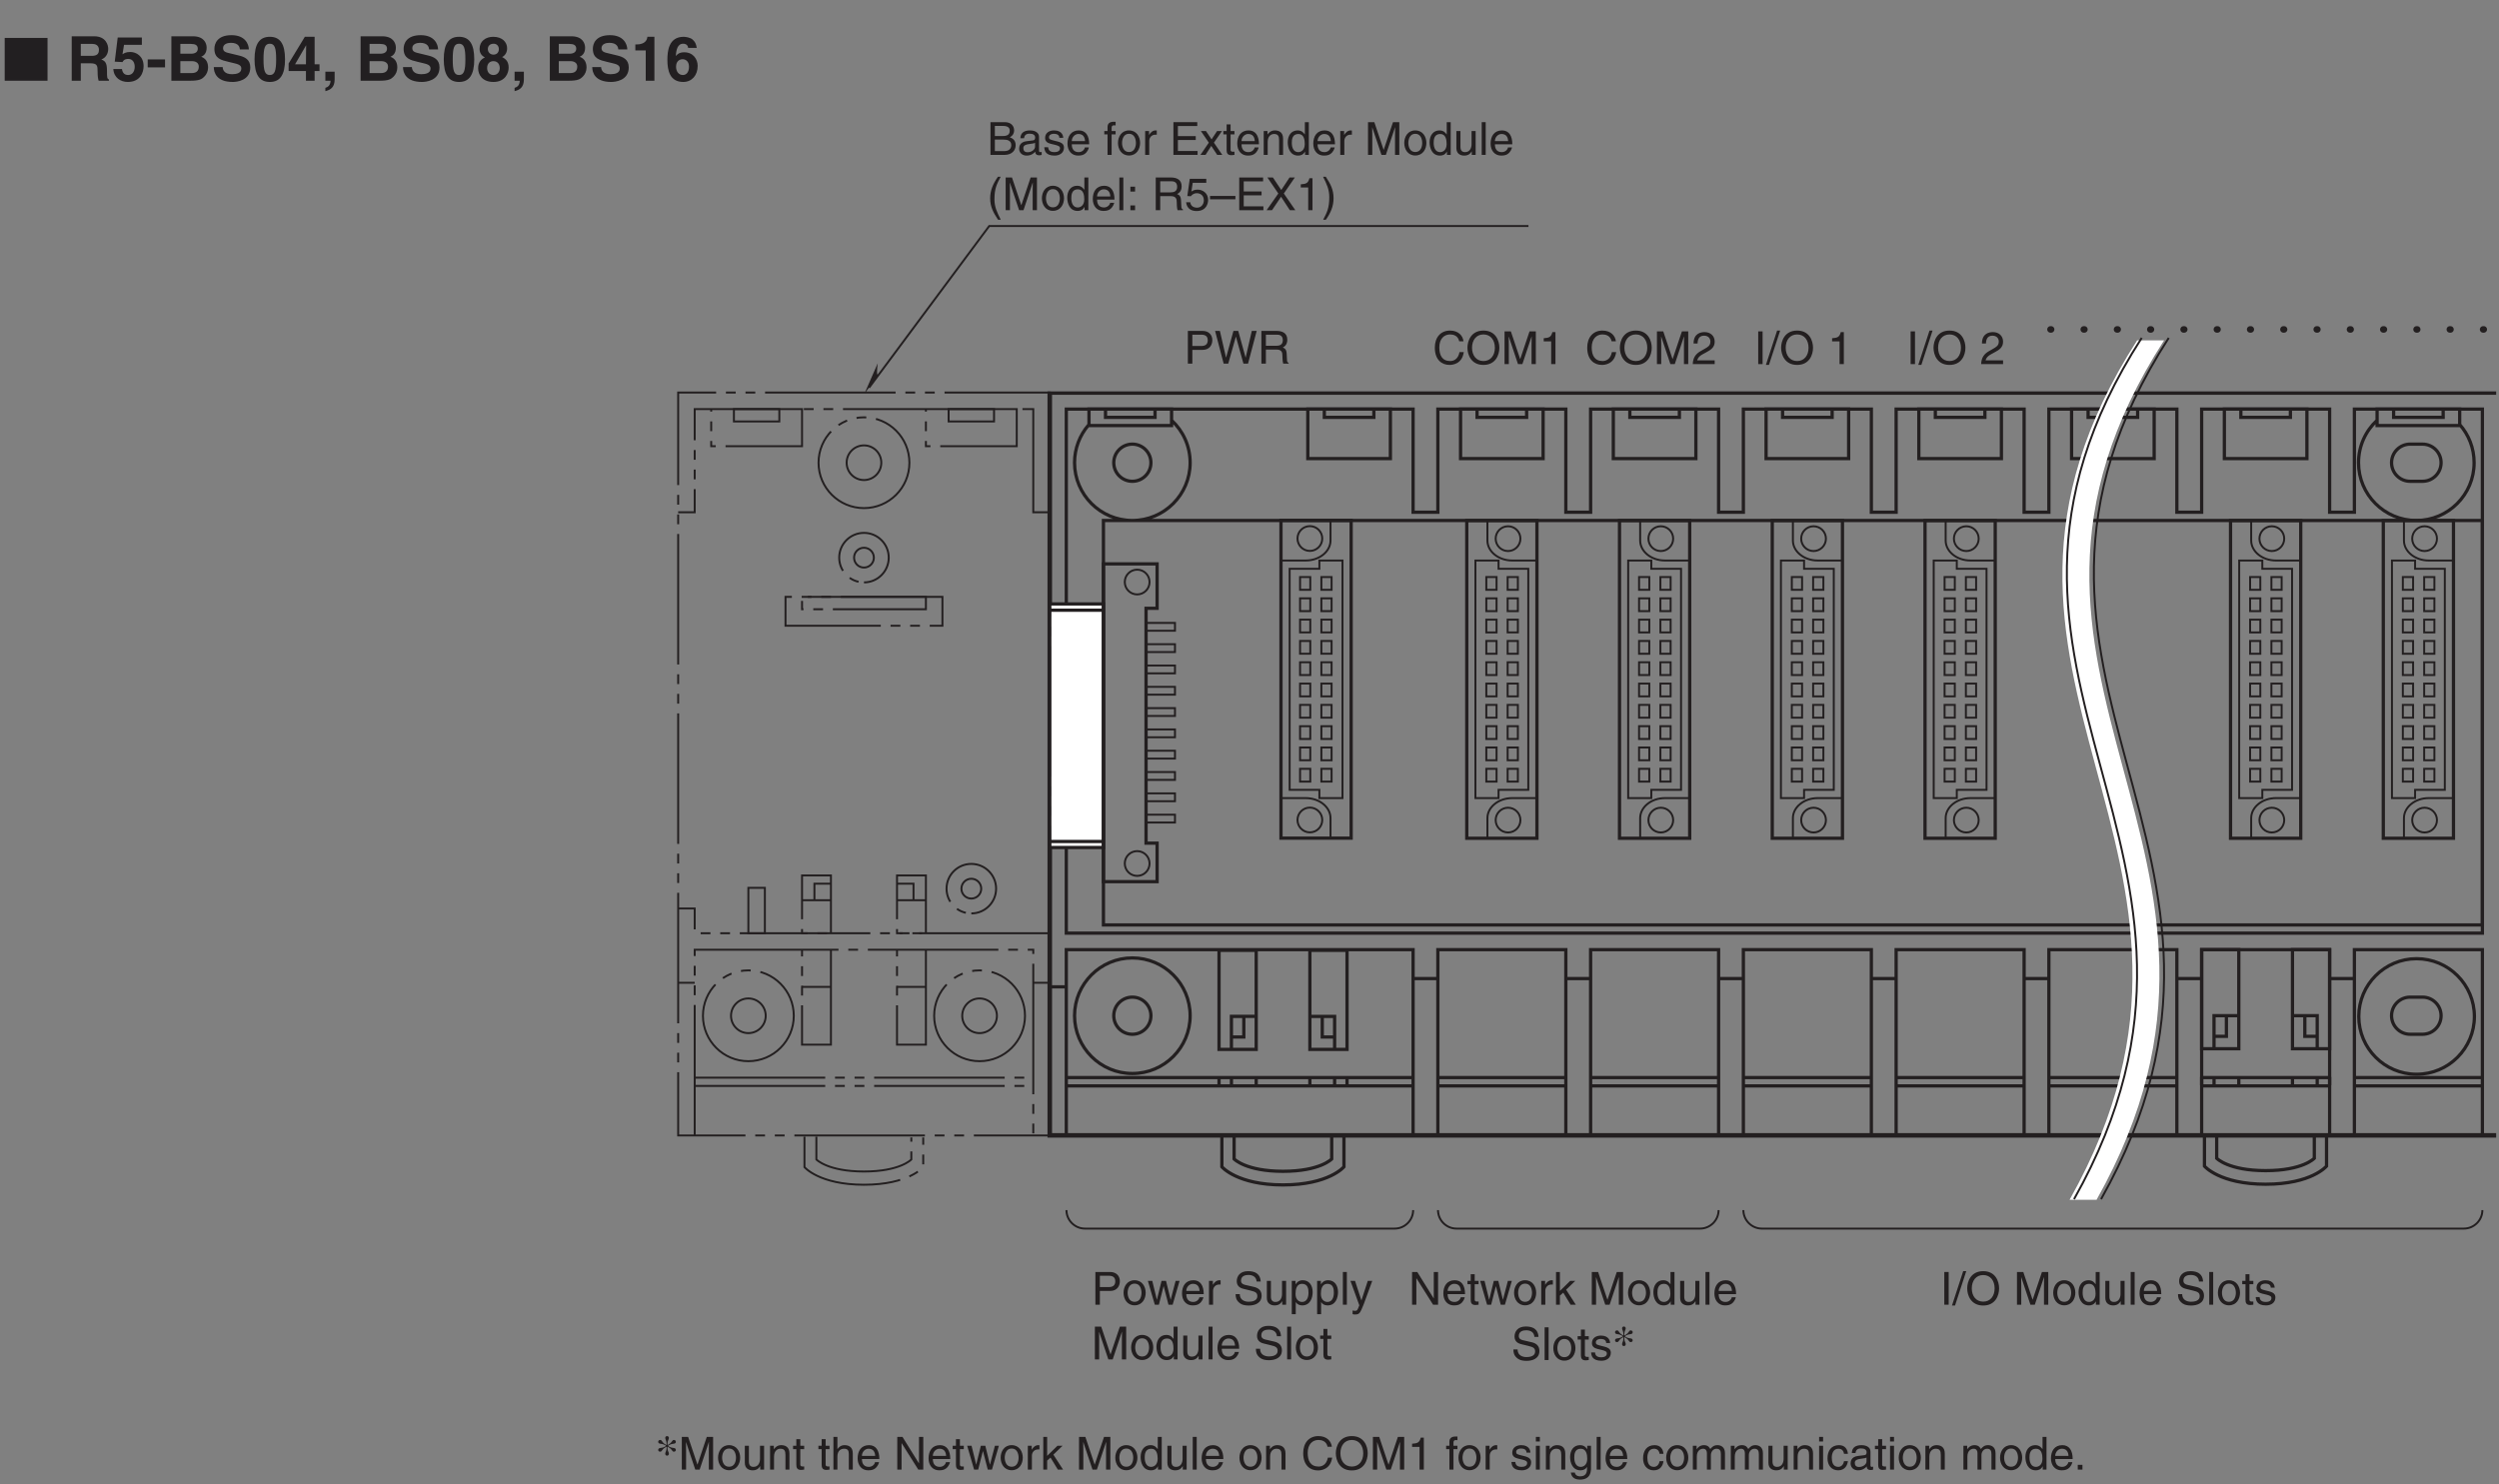 <?xml version="1.0" encoding="UTF-8"?>
<svg xmlns="http://www.w3.org/2000/svg" xmlns:xlink="http://www.w3.org/1999/xlink" width="382.96pt" height="227.51pt" viewBox="0 0 382.96 227.51" version="1.2">
<rect x="0" y="0" width="382.96" height="227.51" fill="#808080" stroke="none"/>
<defs>
<g>
<symbol overflow="visible" id="glyph0-0">
<path style="stroke:none;" d="M 0 0 L 4.734 0 L 4.734 -6.641 L 0 -6.641 Z M 2.375 -3.75 L 0.766 -6.172 L 3.984 -6.172 Z M 2.656 -3.312 L 4.266 -5.734 L 4.266 -0.906 Z M 0.766 -0.469 L 2.375 -2.891 L 3.984 -0.469 Z M 0.469 -5.734 L 2.094 -3.312 L 0.469 -0.906 Z M 0.469 -5.734 "/>
</symbol>
<symbol overflow="visible" id="glyph0-1">
<path style="stroke:none;" d="M 6.891 0 L 6.891 -6.562 L 0.328 -6.562 L 0.328 0 Z M 6.891 0 "/>
</symbol>
<symbol overflow="visible" id="glyph1-0">
<path style="stroke:none;" d="M 0 0 L 4.734 0 L 4.734 -6.641 L 0 -6.641 Z M 2.375 -3.75 L 0.766 -6.172 L 3.984 -6.172 Z M 2.656 -3.312 L 4.266 -5.734 L 4.266 -0.906 Z M 0.766 -0.469 L 2.375 -2.891 L 3.984 -0.469 Z M 0.469 -5.734 L 2.094 -3.312 L 0.469 -0.906 Z M 0.469 -5.734 "/>
</symbol>
<symbol overflow="visible" id="glyph1-1">
<path style="stroke:none;" d=""/>
</symbol>
<symbol overflow="visible" id="glyph1-2">
<path style="stroke:none;" d="M 0.719 0 L 2.109 0 L 2.109 -2.672 L 3.578 -2.672 C 4.641 -2.672 4.688 -2.297 4.688 -1.375 C 4.688 -0.672 4.75 -0.328 4.844 0 L 6.422 0 L 6.422 -0.188 C 6.125 -0.297 6.125 -0.547 6.125 -1.531 C 6.125 -2.812 5.812 -3.016 5.25 -3.266 C 5.922 -3.484 6.312 -4.141 6.312 -4.891 C 6.312 -5.469 5.969 -6.812 4.156 -6.812 L 0.719 -6.812 Z M 2.109 -3.812 L 2.109 -5.641 L 3.891 -5.641 C 4.719 -5.641 4.891 -5.109 4.891 -4.734 C 4.891 -4.062 4.531 -3.812 3.781 -3.812 Z M 2.109 -3.812 "/>
</symbol>
<symbol overflow="visible" id="glyph1-3">
<path style="stroke:none;" d="M 1.891 -5.5 L 4.625 -5.5 L 4.625 -6.625 L 0.922 -6.625 L 0.469 -2.922 L 1.656 -2.859 C 1.906 -3.344 2.359 -3.344 2.547 -3.344 C 3.25 -3.344 3.531 -2.734 3.531 -2.141 C 3.531 -1.422 3.156 -0.875 2.516 -0.875 C 1.938 -0.875 1.641 -1.25 1.578 -1.797 L 0.25 -1.797 C 0.328 -0.453 1.391 0.188 2.453 0.188 C 4.422 0.188 4.891 -1.312 4.891 -2.234 C 4.891 -3.781 3.75 -4.406 2.859 -4.406 C 2.203 -4.406 1.891 -4.219 1.656 -4.047 Z M 1.891 -5.5 "/>
</symbol>
<symbol overflow="visible" id="glyph1-4">
<path style="stroke:none;" d="M 2.906 -3.266 L 0.25 -3.266 L 0.25 -2.047 L 2.906 -2.047 Z M 2.906 -3.266 "/>
</symbol>
<symbol overflow="visible" id="glyph1-5">
<path style="stroke:none;" d="M 0.719 0 L 3.609 0 C 5 0 5.375 -0.234 5.75 -0.609 C 6.125 -0.969 6.344 -1.484 6.344 -2.016 C 6.344 -2.688 6.125 -3.359 5.297 -3.672 C 5.578 -3.812 6.125 -4.094 6.125 -5.062 C 6.125 -5.766 5.703 -6.812 4.031 -6.812 L 0.719 -6.812 Z M 2.094 -3 L 3.891 -3 C 4.406 -3 4.922 -2.766 4.922 -2.172 C 4.922 -1.484 4.531 -1.172 3.828 -1.172 L 2.094 -1.172 Z M 2.094 -5.641 L 3.719 -5.641 C 4.359 -5.641 4.766 -5.469 4.766 -4.906 C 4.766 -4.359 4.312 -4.141 3.75 -4.141 L 2.094 -4.141 Z M 2.094 -5.641 "/>
</symbol>
<symbol overflow="visible" id="glyph1-6">
<path style="stroke:none;" d="M 0.375 -2.094 C 0.375 -1.25 0.797 0.188 3.281 0.188 C 3.875 0.188 5.969 0 5.969 -2.047 C 5.969 -3.266 5.109 -3.656 4.188 -3.875 L 2.516 -4.281 C 2.234 -4.359 1.797 -4.469 1.797 -5 C 1.797 -5.609 2.453 -5.812 2.984 -5.812 C 4.234 -5.812 4.344 -5.094 4.375 -4.797 L 5.75 -4.797 C 5.734 -5.625 5.172 -6.984 3.094 -6.984 C 0.875 -6.984 0.469 -5.656 0.469 -4.891 C 0.469 -3.391 1.531 -3.156 2.641 -2.891 L 3.359 -2.719 C 4.094 -2.547 4.594 -2.406 4.594 -1.875 C 4.594 -1.156 3.844 -1 3.172 -1 C 1.938 -1 1.75 -1.719 1.734 -2.094 Z M 0.375 -2.094 "/>
</symbol>
<symbol overflow="visible" id="glyph1-7">
<path style="stroke:none;" d="M 0.297 -3.281 C 0.297 -0.922 1.047 0.188 2.641 0.188 C 4.219 0.188 4.969 -0.922 4.969 -3.281 C 4.969 -5.641 4.219 -6.734 2.641 -6.734 C 1.047 -6.734 0.297 -5.641 0.297 -3.281 Z M 1.672 -3.281 C 1.672 -5.016 1.875 -5.672 2.641 -5.672 C 3.391 -5.672 3.609 -5.016 3.609 -3.281 C 3.609 -1.547 3.391 -0.875 2.641 -0.875 C 1.875 -0.875 1.672 -1.547 1.672 -3.281 Z M 1.672 -3.281 "/>
</symbol>
<symbol overflow="visible" id="glyph1-8">
<path style="stroke:none;" d="M 1.234 -2.516 L 2.922 -5.422 L 2.938 -5.422 C 2.938 -5.203 2.906 -4.156 2.906 -2.516 Z M 4.984 -2.516 L 4.234 -2.516 L 4.234 -6.734 L 2.734 -6.734 L 0.25 -2.641 L 0.25 -1.484 L 2.906 -1.484 L 2.906 0 L 4.234 0 L 4.234 -1.484 L 4.984 -1.484 Z M 4.984 -2.516 "/>
</symbol>
<symbol overflow="visible" id="glyph1-9">
<path style="stroke:none;" d="M 2.031 -1.391 L 0.609 -1.391 L 0.609 0 L 1.406 0 C 1.359 0.797 0.969 0.969 0.609 1.094 L 0.609 1.594 C 1.422 1.406 2.031 0.984 2.031 -0.188 Z M 2.031 -1.391 "/>
</symbol>
<symbol overflow="visible" id="glyph1-10">
<path style="stroke:none;" d="M 2.641 -4 C 2.078 -4 1.781 -4.438 1.781 -4.844 C 1.781 -5.328 2.094 -5.672 2.688 -5.672 C 3.125 -5.672 3.469 -5.344 3.469 -4.844 C 3.469 -4.359 3.172 -4 2.641 -4 Z M 4.969 -2 C 4.969 -2.875 4.609 -3.297 3.969 -3.625 C 4.5 -3.906 4.734 -4.406 4.734 -4.984 C 4.734 -5.906 4 -6.734 2.609 -6.734 C 1.438 -6.734 0.516 -6.047 0.516 -4.891 C 0.516 -4.266 0.797 -3.844 1.328 -3.578 C 0.297 -3.094 0.297 -2.203 0.297 -1.875 C 0.297 -0.953 0.906 0.188 2.641 0.188 C 4.422 0.188 4.969 -1.141 4.969 -2 Z M 3.609 -1.938 C 3.609 -1.484 3.344 -0.875 2.641 -0.875 C 2.047 -0.875 1.672 -1.312 1.672 -1.953 C 1.672 -2.688 2.141 -3 2.625 -3 C 3.359 -3 3.609 -2.422 3.609 -1.938 Z M 3.609 -1.938 "/>
</symbol>
<symbol overflow="visible" id="glyph1-11">
<path style="stroke:none;" d="M 0.656 -4.641 L 2.25 -4.641 L 2.25 0 L 3.578 0 L 3.578 -6.734 L 2.5 -6.734 C 2.469 -6.234 2.125 -5.562 0.844 -5.562 L 0.656 -5.562 Z M 0.656 -4.641 "/>
</symbol>
<symbol overflow="visible" id="glyph1-12">
<path style="stroke:none;" d="M 4.797 -5.031 C 4.672 -5.734 4.547 -5.938 4.172 -6.297 C 3.844 -6.625 3.078 -6.734 2.797 -6.734 C 0.469 -6.734 0.297 -4.484 0.297 -3.203 C 0.297 -1.531 0.688 0.188 2.734 0.188 C 4.031 0.188 4.938 -0.812 4.938 -2.281 C 4.938 -3.281 4.266 -4.359 2.875 -4.359 C 2.125 -4.359 1.797 -4.047 1.609 -3.797 L 1.594 -3.812 C 1.641 -4.688 1.844 -5.672 2.703 -5.672 C 3.203 -5.672 3.438 -5.406 3.484 -5.031 Z M 3.609 -2.156 C 3.609 -1.25 3.156 -0.875 2.672 -0.875 C 2.047 -0.875 1.625 -1.406 1.625 -2.141 C 1.625 -2.984 2.141 -3.297 2.641 -3.297 C 3.047 -3.297 3.609 -3.016 3.609 -2.156 Z M 3.609 -2.156 "/>
</symbol>
<symbol overflow="visible" id="glyph2-0">
<path style="stroke:none;" d="M 0 0 L 3.5 0 L 3.5 -4.891 L 0 -4.891 Z M 1.75 -2.766 L 0.562 -4.547 L 2.938 -4.547 Z M 1.953 -2.438 L 3.141 -4.219 L 3.141 -0.656 Z M 0.562 -0.344 L 1.75 -2.125 L 2.938 -0.344 Z M 0.344 -4.219 L 1.531 -2.438 L 0.344 -0.656 Z M 0.344 -4.219 "/>
</symbol>
<symbol overflow="visible" id="glyph2-1">
<path style="stroke:none;" d="M 1.281 -4.438 L 2.656 -4.438 C 3.219 -4.438 3.641 -4.234 3.641 -3.594 C 3.641 -2.922 3.234 -2.703 2.625 -2.703 L 1.281 -2.703 Z M 1.281 -2.109 L 2.859 -2.109 C 3.953 -2.109 4.344 -2.906 4.344 -3.609 C 4.344 -4.422 3.781 -5.016 2.859 -5.016 L 0.594 -5.016 L 0.594 0 L 1.281 0 Z M 1.281 -2.109 "/>
</symbol>
<symbol overflow="visible" id="glyph2-2">
<path style="stroke:none;" d="M 3.297 -4.156 L 4.453 0 L 5.156 0 L 6.484 -5.016 L 5.734 -5.016 L 4.797 -0.938 L 4.781 -0.938 L 3.656 -5.016 L 2.922 -5.016 L 1.797 -0.938 L 1.781 -0.938 L 0.844 -5.016 L 0.109 -5.016 L 1.422 0 L 2.125 0 Z M 3.297 -4.156 "/>
</symbol>
<symbol overflow="visible" id="glyph2-3">
<path style="stroke:none;" d="M 1.297 -2.156 L 2.938 -2.156 C 3.75 -2.156 3.828 -1.672 3.828 -1.25 C 3.828 -1.062 3.844 -0.312 3.953 0 L 4.781 0 L 4.781 -0.109 C 4.562 -0.234 4.531 -0.328 4.531 -0.609 L 4.484 -1.516 C 4.453 -2.219 4.172 -2.344 3.891 -2.469 C 4.203 -2.656 4.578 -2.922 4.578 -3.672 C 4.578 -4.734 3.75 -5.016 2.938 -5.016 L 0.609 -5.016 L 0.609 0 L 1.297 0 Z M 1.297 -4.438 L 2.984 -4.438 C 3.312 -4.438 3.891 -4.375 3.891 -3.594 C 3.891 -2.859 3.359 -2.734 2.859 -2.734 L 1.297 -2.734 Z M 1.297 -4.438 "/>
</symbol>
<symbol overflow="visible" id="glyph2-4">
<path style="stroke:none;" d="M 0.25 -1.828 C 0.25 -0.891 0.781 0.094 1.938 0.094 C 3.109 0.094 3.641 -0.891 3.641 -1.828 C 3.641 -2.766 3.109 -3.75 1.938 -3.75 C 0.781 -3.75 0.25 -2.766 0.25 -1.828 Z M 0.875 -1.828 C 0.875 -2.312 1.062 -3.234 1.938 -3.234 C 2.828 -3.234 3 -2.312 3 -1.828 C 3 -1.344 2.828 -0.438 1.938 -0.438 C 1.062 -0.438 0.875 -1.344 0.875 -1.828 Z M 0.875 -1.828 "/>
</symbol>
<symbol overflow="visible" id="glyph2-5">
<path style="stroke:none;" d="M 2.5 -2.828 L 2.516 -2.828 L 3.25 0 L 3.891 0 L 4.953 -3.656 L 4.344 -3.656 L 3.594 -0.781 L 3.578 -0.781 L 2.875 -3.656 L 2.188 -3.656 L 1.484 -0.781 L 1.469 -0.781 L 0.766 -3.656 L 0.094 -3.656 L 1.156 0 L 1.781 0 Z M 2.5 -2.828 "/>
</symbol>
<symbol overflow="visible" id="glyph2-6">
<path style="stroke:none;" d="M 2.938 -1.141 C 2.922 -0.875 2.578 -0.422 2 -0.422 C 1.297 -0.422 0.938 -0.859 0.938 -1.625 L 3.609 -1.625 C 3.609 -2.922 3.094 -3.75 2.031 -3.75 C 0.828 -3.75 0.281 -2.859 0.281 -1.719 C 0.281 -0.672 0.891 0.109 1.906 0.109 C 2.5 0.109 2.734 -0.031 2.906 -0.141 C 3.359 -0.453 3.531 -0.969 3.562 -1.141 Z M 0.938 -2.109 C 0.938 -2.688 1.391 -3.203 1.953 -3.203 C 2.703 -3.203 2.938 -2.688 2.969 -2.109 Z M 0.938 -2.109 "/>
</symbol>
<symbol overflow="visible" id="glyph2-7">
<path style="stroke:none;" d="M 1.156 -2.125 C 1.156 -2.656 1.516 -3.094 2.094 -3.094 L 2.312 -3.094 L 2.312 -3.734 C 2.266 -3.75 2.234 -3.75 2.156 -3.75 C 1.703 -3.75 1.375 -3.469 1.125 -3.047 L 1.125 -3.656 L 0.531 -3.656 L 0.531 0 L 1.156 0 Z M 1.156 -2.125 "/>
</symbol>
<symbol overflow="visible" id="glyph2-8">
<path style="stroke:none;" d=""/>
</symbol>
<symbol overflow="visible" id="glyph2-9">
<path style="stroke:none;" d="M 4.188 -3.547 C 4.156 -4.094 3.984 -5.141 2.234 -5.141 C 1.016 -5.141 0.516 -4.375 0.516 -3.594 C 0.516 -2.719 1.25 -2.5 1.578 -2.422 L 2.609 -2.172 C 3.422 -1.984 3.672 -1.812 3.672 -1.297 C 3.672 -0.578 2.844 -0.453 2.359 -0.453 C 1.719 -0.453 0.984 -0.719 0.984 -1.625 L 0.344 -1.625 C 0.344 -1.156 0.422 -0.734 0.859 -0.344 C 1.078 -0.141 1.438 0.125 2.375 0.125 C 3.234 0.125 4.328 -0.203 4.328 -1.391 C 4.328 -2.172 3.844 -2.562 3.188 -2.719 L 1.766 -3.047 C 1.469 -3.125 1.172 -3.266 1.172 -3.688 C 1.172 -4.453 1.891 -4.562 2.312 -4.562 C 2.875 -4.562 3.516 -4.328 3.562 -3.547 Z M 4.188 -3.547 "/>
</symbol>
<symbol overflow="visible" id="glyph2-10">
<path style="stroke:none;" d="M 3.422 0 L 3.422 -3.656 L 2.797 -3.656 L 2.797 -1.641 C 2.797 -1.109 2.562 -0.422 1.797 -0.422 C 1.391 -0.422 1.094 -0.625 1.094 -1.234 L 1.094 -3.656 L 0.469 -3.656 L 0.469 -1.031 C 0.469 -0.156 1.125 0.109 1.656 0.109 C 2.25 0.109 2.562 -0.125 2.828 -0.547 L 2.828 0 Z M 3.422 0 "/>
</symbol>
<symbol overflow="visible" id="glyph2-11">
<path style="stroke:none;" d="M 0.984 -1.656 C 0.984 -2.25 1.094 -3.203 1.984 -3.203 C 2.922 -3.203 2.969 -2.312 2.969 -1.844 C 2.969 -1.031 2.656 -0.422 1.984 -0.422 C 1.594 -0.422 0.984 -0.688 0.984 -1.656 Z M 0.406 1.453 L 1.016 1.453 L 1.016 -0.391 L 1.031 -0.391 C 1.188 -0.125 1.516 0.109 2 0.109 C 3.25 0.109 3.609 -1.062 3.609 -1.938 C 3.609 -2.969 3.062 -3.75 2.094 -3.75 C 1.422 -3.75 1.141 -3.344 1 -3.141 L 0.984 -3.141 L 0.984 -3.656 L 0.406 -3.656 Z M 0.406 1.453 "/>
</symbol>
<symbol overflow="visible" id="glyph2-12">
<path style="stroke:none;" d="M 1.078 -5.016 L 0.469 -5.016 L 0.469 0 L 1.078 0 Z M 1.078 -5.016 "/>
</symbol>
<symbol overflow="visible" id="glyph2-13">
<path style="stroke:none;" d="M 1.766 -0.672 L 1.75 -0.672 L 0.781 -3.656 L 0.078 -3.656 L 1.438 0.094 C 1.141 0.859 1.109 0.938 0.781 0.938 C 0.609 0.938 0.484 0.906 0.406 0.875 L 0.406 1.438 C 0.516 1.469 0.578 1.5 0.672 1.5 C 1.453 1.5 1.516 1.406 2.109 -0.062 C 2.562 -1.266 2.984 -2.453 3.422 -3.656 L 2.734 -3.656 Z M 1.766 -0.672 "/>
</symbol>
<symbol overflow="visible" id="glyph2-14">
<path style="stroke:none;" d="M 5.312 0 L 5.312 -5.016 L 4.344 -5.016 L 2.922 -0.781 L 2.906 -0.781 L 1.484 -5.016 L 0.516 -5.016 L 0.516 0 L 1.172 0 L 1.172 -2.969 C 1.172 -3.109 1.156 -3.75 1.156 -4.203 L 1.172 -4.203 L 2.578 0 L 3.25 0 L 4.656 -4.219 L 4.672 -4.219 C 4.672 -3.75 4.656 -3.109 4.656 -2.969 L 4.656 0 Z M 5.312 0 "/>
</symbol>
<symbol overflow="visible" id="glyph2-15">
<path style="stroke:none;" d="M 3.484 -5.016 L 2.875 -5.016 L 2.875 -3.188 L 2.859 -3.141 C 2.703 -3.344 2.438 -3.75 1.766 -3.75 C 0.797 -3.75 0.25 -2.969 0.25 -1.938 C 0.25 -1.062 0.609 0.109 1.844 0.109 C 2.203 0.109 2.625 0 2.891 -0.5 L 2.906 -0.5 L 2.906 0 L 3.484 0 Z M 0.875 -1.844 C 0.875 -2.312 0.922 -3.203 1.875 -3.203 C 2.766 -3.203 2.859 -2.25 2.859 -1.656 C 2.859 -0.688 2.25 -0.422 1.859 -0.422 C 1.188 -0.422 0.875 -1.031 0.875 -1.844 Z M 0.875 -1.844 "/>
</symbol>
<symbol overflow="visible" id="glyph2-16">
<path style="stroke:none;" d="M 1.797 -3.141 L 1.797 -3.656 L 1.203 -3.656 L 1.203 -4.672 L 0.594 -4.672 L 0.594 -3.656 L 0.094 -3.656 L 0.094 -3.141 L 0.594 -3.141 L 0.594 -0.734 C 0.594 -0.297 0.719 0.047 1.328 0.047 C 1.391 0.047 1.578 0.016 1.797 0 L 1.797 -0.484 L 1.578 -0.484 C 1.453 -0.484 1.203 -0.484 1.203 -0.766 L 1.203 -3.141 Z M 1.797 -3.141 "/>
</symbol>
<symbol overflow="visible" id="glyph2-17">
<path style="stroke:none;" d="M 3.859 -0.969 L 3.844 -0.969 L 1.328 -5.016 L 0.531 -5.016 L 0.531 0 L 1.188 0 L 1.188 -4.047 L 1.203 -4.047 L 3.75 0 L 4.516 0 L 4.516 -5.016 L 3.859 -5.016 Z M 3.859 -0.969 "/>
</symbol>
<symbol overflow="visible" id="glyph2-18">
<path style="stroke:none;" d="M 2.016 -2.297 L 3.422 -3.656 L 2.641 -3.656 L 1.062 -2.109 L 1.062 -5.016 L 0.469 -5.016 L 0.469 0 L 1.062 0 L 1.062 -1.391 L 1.578 -1.844 L 2.703 0 L 3.5 0 Z M 2.016 -2.297 "/>
</symbol>
<symbol overflow="visible" id="glyph2-19">
<path style="stroke:none;" d="M 3.125 -2.609 C 3.125 -2.797 3.031 -3.75 1.719 -3.75 C 1 -3.75 0.344 -3.391 0.344 -2.594 C 0.344 -2.094 0.672 -1.828 1.188 -1.703 L 1.906 -1.531 C 2.422 -1.391 2.625 -1.297 2.625 -1 C 2.625 -0.594 2.234 -0.422 1.781 -0.422 C 0.922 -0.422 0.844 -0.891 0.812 -1.172 L 0.219 -1.172 C 0.25 -0.734 0.344 0.109 1.797 0.109 C 2.625 0.109 3.234 -0.344 3.234 -1.109 C 3.234 -1.594 2.969 -1.875 2.219 -2.062 L 1.594 -2.219 C 1.125 -2.344 0.938 -2.406 0.938 -2.703 C 0.938 -3.156 1.469 -3.234 1.656 -3.234 C 2.438 -3.234 2.516 -2.844 2.531 -2.609 Z M 3.125 -2.609 "/>
</symbol>
<symbol overflow="visible" id="glyph2-20">
<path style="stroke:none;" d="M 1.312 -5.016 L 0.641 -5.016 L 0.641 0 L 1.312 0 Z M 1.312 -5.016 "/>
</symbol>
<symbol overflow="visible" id="glyph2-21">
<path style="stroke:none;" d="M 2.062 -5.141 L 1.594 -5.141 L -0.125 0.125 L 0.344 0.125 Z M 2.062 -5.141 "/>
</symbol>
<symbol overflow="visible" id="glyph2-22">
<path style="stroke:none;" d="M 4.469 -2.5 C 4.469 -1.328 3.812 -0.469 2.719 -0.469 C 1.625 -0.469 0.969 -1.328 0.969 -2.5 C 0.969 -3.688 1.625 -4.547 2.719 -4.547 C 3.812 -4.547 4.469 -3.688 4.469 -2.5 Z M 5.156 -2.5 C 5.156 -3.594 4.594 -5.141 2.719 -5.141 C 0.844 -5.141 0.266 -3.594 0.266 -2.5 C 0.266 -1.422 0.844 0.125 2.719 0.125 C 4.594 0.125 5.156 -1.422 5.156 -2.5 Z M 5.156 -2.5 "/>
</symbol>
<symbol overflow="visible" id="glyph2-23">
<path style="stroke:none;" d="M 1.188 -4.438 L 2.422 -4.438 C 3.172 -4.438 3.469 -4.172 3.469 -3.703 C 3.469 -3.094 3.062 -2.891 2.422 -2.891 L 1.188 -2.891 Z M 0.516 0 L 2.672 0 C 3.781 0 4.375 -0.672 4.375 -1.484 C 4.375 -2.344 3.797 -2.562 3.469 -2.703 C 4.016 -2.969 4.141 -3.422 4.141 -3.75 C 4.141 -4.438 3.656 -5.016 2.719 -5.016 L 0.516 -5.016 Z M 1.188 -2.344 L 2.531 -2.344 C 3.078 -2.344 3.703 -2.203 3.703 -1.5 C 3.703 -0.938 3.344 -0.578 2.641 -0.578 L 1.188 -0.578 Z M 1.188 -2.344 "/>
</symbol>
<symbol overflow="visible" id="glyph2-24">
<path style="stroke:none;" d="M 1 -2.547 C 1.047 -2.828 1.141 -3.25 1.844 -3.25 C 2.422 -3.25 2.703 -3.031 2.703 -2.656 C 2.703 -2.297 2.516 -2.234 2.375 -2.219 L 1.359 -2.094 C 0.344 -1.969 0.25 -1.25 0.25 -0.953 C 0.25 -0.328 0.719 0.109 1.391 0.109 C 2.109 0.109 2.484 -0.234 2.719 -0.484 C 2.734 -0.203 2.828 0.062 3.359 0.062 C 3.5 0.062 3.594 0.031 3.703 0 L 3.703 -0.453 C 3.625 -0.438 3.562 -0.422 3.5 -0.422 C 3.375 -0.422 3.297 -0.484 3.297 -0.641 L 3.297 -2.734 C 3.297 -3.672 2.234 -3.75 1.938 -3.75 C 1.047 -3.75 0.469 -3.422 0.438 -2.547 Z M 2.688 -1.266 C 2.688 -0.781 2.125 -0.406 1.547 -0.406 C 1.094 -0.406 0.891 -0.641 0.891 -1.047 C 0.891 -1.5 1.375 -1.594 1.672 -1.641 C 2.438 -1.734 2.578 -1.781 2.688 -1.859 Z M 2.688 -1.266 "/>
</symbol>
<symbol overflow="visible" id="glyph2-25">
<path style="stroke:none;" d="M 1.828 -3.141 L 1.828 -3.656 L 1.219 -3.656 L 1.219 -4.109 C 1.219 -4.406 1.312 -4.531 1.578 -4.531 C 1.656 -4.531 1.75 -4.531 1.828 -4.516 L 1.828 -5.078 C 1.734 -5.078 1.641 -5.078 1.547 -5.078 C 0.953 -5.078 0.594 -4.828 0.594 -4.281 L 0.594 -3.656 L 0.094 -3.656 L 0.094 -3.141 L 0.594 -3.141 L 0.594 0 L 1.219 0 L 1.219 -3.141 Z M 1.828 -3.141 "/>
</symbol>
<symbol overflow="visible" id="glyph2-26">
<path style="stroke:none;" d="M 4.297 -0.594 L 1.281 -0.594 L 1.281 -2.281 L 4.016 -2.281 L 4.016 -2.875 L 1.281 -2.875 L 1.281 -4.422 L 4.25 -4.422 L 4.25 -5.016 L 0.594 -5.016 L 0.594 0 L 4.297 0 Z M 4.297 -0.594 "/>
</symbol>
<symbol overflow="visible" id="glyph2-27">
<path style="stroke:none;" d="M 2.141 -1.875 L 3.375 -3.656 L 2.625 -3.656 L 1.781 -2.375 L 0.922 -3.656 L 0.141 -3.656 L 1.359 -1.875 L 0.078 0 L 0.859 0 L 1.734 -1.375 L 2.641 0 L 3.422 0 Z M 2.141 -1.875 "/>
</symbol>
<symbol overflow="visible" id="glyph2-28">
<path style="stroke:none;" d="M 3.422 -2.484 C 3.422 -3.531 2.719 -3.75 2.156 -3.75 C 1.516 -3.75 1.188 -3.328 1.047 -3.141 L 1.031 -3.141 L 1.031 -3.656 L 0.453 -3.656 L 0.453 0 L 1.062 0 L 1.062 -1.984 C 1.062 -2.984 1.688 -3.203 2.031 -3.203 C 2.641 -3.203 2.812 -2.891 2.812 -2.25 L 2.812 0 L 3.422 0 Z M 3.422 -2.484 "/>
</symbol>
<symbol overflow="visible" id="glyph2-29">
<path style="stroke:none;" d="M 1.656 -5.125 C 0.906 -4.047 0.469 -3.047 0.469 -1.828 C 0.469 -0.516 0.953 0.359 1.672 1.453 L 2.094 1.453 C 1.531 0.344 1.125 -0.5 1.125 -1.656 C 1.125 -3.328 1.484 -4 2.078 -5.125 Z M 1.656 -5.125 "/>
</symbol>
<symbol overflow="visible" id="glyph2-30">
<path style="stroke:none;" d="M 1.328 -0.734 L 0.609 -0.734 L 0.609 0 L 1.328 0 Z M 1.328 -3.609 L 0.609 -3.609 L 0.609 -2.859 L 1.328 -2.859 Z M 1.328 -3.609 "/>
</symbol>
<symbol overflow="visible" id="glyph2-31">
<path style="stroke:none;" d="M 1.234 -4.203 L 3.312 -4.203 L 3.312 -4.812 L 0.781 -4.812 L 0.406 -2.172 L 0.938 -2.141 C 1.172 -2.438 1.484 -2.609 1.844 -2.609 C 2.453 -2.609 2.938 -2.234 2.938 -1.516 C 2.938 -0.906 2.531 -0.391 1.906 -0.391 C 1.344 -0.391 0.922 -0.656 0.859 -1.219 L 0.219 -1.219 C 0.344 -0.125 1.172 0.125 1.812 0.125 C 3.344 0.125 3.594 -1.047 3.594 -1.594 C 3.594 -2.609 2.766 -3.156 1.984 -3.156 C 1.531 -3.156 1.234 -3.016 1.031 -2.859 Z M 1.234 -4.203 "/>
</symbol>
<symbol overflow="visible" id="glyph2-32">
<path style="stroke:none;" d="M 3.891 -2.188 L 0 -2.188 L 0 -1.672 L 3.891 -1.672 Z M 3.891 -2.188 "/>
</symbol>
<symbol overflow="visible" id="glyph2-33">
<path style="stroke:none;" d="M 2.766 -2.562 L 4.453 -5.016 L 3.641 -5.016 L 2.375 -3.094 L 1.094 -5.016 L 0.25 -5.016 L 1.922 -2.562 L 0.125 0 L 0.953 0 L 2.344 -2.062 L 3.688 0 L 4.531 0 Z M 2.766 -2.562 "/>
</symbol>
<symbol overflow="visible" id="glyph2-34">
<path style="stroke:none;" d="M 2.5 -4.906 L 2.031 -4.906 C 1.828 -4.109 1.5 -4.031 0.703 -3.969 L 0.703 -3.484 L 1.844 -3.484 L 1.844 0 L 2.5 0 Z M 2.5 -4.906 "/>
</symbol>
<symbol overflow="visible" id="glyph2-35">
<path style="stroke:none;" d="M 0.672 1.453 C 1.422 0.375 1.844 -0.625 1.844 -1.844 C 1.844 -3.156 1.375 -4.031 0.656 -5.125 L 0.234 -5.125 C 0.797 -4.016 1.188 -3.172 1.188 -2.016 C 1.188 -0.344 0.844 0.328 0.25 1.453 Z M 0.672 1.453 "/>
</symbol>
<symbol overflow="visible" id="glyph2-36">
<path style="stroke:none;" d="M 4.703 -3.5 C 4.609 -4.344 3.938 -5.141 2.641 -5.141 C 1.188 -5.141 0.312 -4.078 0.312 -2.531 C 0.312 -0.609 1.422 0.125 2.562 0.125 C 2.938 0.125 4.484 0.047 4.75 -1.844 L 4.094 -1.844 C 3.875 -0.672 3.109 -0.469 2.672 -0.469 C 1.422 -0.469 1 -1.375 1 -2.562 C 1 -3.875 1.734 -4.547 2.641 -4.547 C 3.125 -4.547 3.859 -4.391 4.047 -3.5 Z M 4.703 -3.5 "/>
</symbol>
<symbol overflow="visible" id="glyph2-37">
<path style="stroke:none;" d="M 0.922 -3.156 C 0.938 -3.5 0.984 -4.359 1.906 -4.359 C 2.641 -4.359 2.891 -3.859 2.891 -3.469 C 2.891 -2.828 2.5 -2.625 1.984 -2.328 L 1.328 -1.953 C 0.672 -1.562 0.219 -1.016 0.188 0 L 3.547 0 L 3.547 -0.578 L 0.875 -0.578 C 0.906 -0.766 1.047 -1.156 1.719 -1.516 L 2.234 -1.797 C 2.969 -2.188 3.547 -2.562 3.547 -3.438 C 3.547 -4.359 2.859 -4.906 2 -4.906 C 1.469 -4.906 0.312 -4.75 0.312 -3.156 Z M 0.922 -3.156 "/>
</symbol>
<symbol overflow="visible" id="glyph3-0">
<path style="stroke:none;" d="M 0 0 L 3.5 0 L 3.5 -4.891 L 0 -4.891 Z M 1.75 -2.766 L 0.562 -4.547 L 2.938 -4.547 Z M 1.953 -2.438 L 3.141 -4.219 L 3.141 -0.656 Z M 0.562 -0.344 L 1.75 -2.125 L 2.938 -0.344 Z M 0.344 -4.219 L 1.531 -2.438 L 0.344 -0.656 Z M 0.344 -4.219 "/>
</symbol>
<symbol overflow="visible" id="glyph3-1">
<path style="stroke:none;" d="M 1.344 -3.484 C 0.891 -3.234 0.391 -3.438 0.391 -3 C 0.391 -2.875 0.5 -2.75 0.688 -2.75 C 1 -2.75 0.891 -3.031 1.422 -3.375 L 1.625 -3.5 L 1.672 -3.484 L 1.672 -3.297 C 1.672 -2.828 1.469 -2.688 1.469 -2.438 C 1.469 -2.266 1.578 -2.141 1.75 -2.141 C 1.906 -2.141 2.031 -2.266 2.031 -2.438 C 2.031 -2.688 1.812 -2.828 1.812 -3.297 L 1.812 -3.484 L 1.875 -3.5 L 2.062 -3.375 C 2.594 -3.031 2.5 -2.75 2.797 -2.75 C 2.984 -2.75 3.094 -2.875 3.094 -3 C 3.094 -3.438 2.609 -3.234 2.141 -3.484 L 1.938 -3.609 L 1.938 -3.688 L 2.141 -3.797 C 2.609 -4.062 3.094 -3.844 3.094 -4.281 C 3.094 -4.406 2.984 -4.547 2.797 -4.547 C 2.5 -4.547 2.594 -4.25 2.062 -3.906 L 1.875 -3.781 L 1.812 -3.797 L 1.812 -3.984 C 1.812 -4.469 2.031 -4.609 2.031 -4.859 C 2.031 -5.016 1.906 -5.141 1.75 -5.141 C 1.578 -5.141 1.469 -5.016 1.469 -4.859 C 1.469 -4.609 1.672 -4.469 1.672 -3.984 L 1.672 -3.797 L 1.625 -3.781 L 1.422 -3.906 C 0.891 -4.25 1 -4.547 0.688 -4.547 C 0.5 -4.547 0.391 -4.406 0.391 -4.281 C 0.391 -3.844 0.891 -4.062 1.344 -3.797 L 1.562 -3.688 L 1.562 -3.609 Z M 1.344 -3.484 "/>
</symbol>
<symbol overflow="visible" id="glyph4-0">
<path style="stroke:none;" d="M 0 0 L 3.5 0 L 3.5 -4.891 L 0 -4.891 Z M 1.75 -2.766 L 0.562 -4.547 L 2.938 -4.547 Z M 1.953 -2.438 L 3.141 -4.219 L 3.141 -0.656 Z M 0.562 -0.344 L 1.75 -2.125 L 2.938 -0.344 Z M 0.344 -4.219 L 1.531 -2.438 L 0.344 -0.656 Z M 0.344 -4.219 "/>
</symbol>
<symbol overflow="visible" id="glyph4-1">
<path style="stroke:none;" d="M 5.312 0 L 5.312 -5.016 L 4.344 -5.016 L 2.922 -0.781 L 2.906 -0.781 L 1.484 -5.016 L 0.516 -5.016 L 0.516 0 L 1.172 0 L 1.172 -2.969 C 1.172 -3.109 1.156 -3.75 1.156 -4.203 L 1.172 -4.203 L 2.578 0 L 3.25 0 L 4.656 -4.219 L 4.672 -4.219 C 4.672 -3.75 4.656 -3.109 4.656 -2.969 L 4.656 0 Z M 5.312 0 "/>
</symbol>
<symbol overflow="visible" id="glyph4-2">
<path style="stroke:none;" d="M 0.25 -1.828 C 0.25 -0.891 0.781 0.094 1.938 0.094 C 3.109 0.094 3.641 -0.891 3.641 -1.828 C 3.641 -2.766 3.109 -3.75 1.938 -3.75 C 0.781 -3.75 0.25 -2.766 0.25 -1.828 Z M 0.875 -1.828 C 0.875 -2.312 1.062 -3.234 1.938 -3.234 C 2.828 -3.234 3 -2.312 3 -1.828 C 3 -1.344 2.828 -0.438 1.938 -0.438 C 1.062 -0.438 0.875 -1.344 0.875 -1.828 Z M 0.875 -1.828 "/>
</symbol>
<symbol overflow="visible" id="glyph4-3">
<path style="stroke:none;" d="M 3.422 0 L 3.422 -3.656 L 2.797 -3.656 L 2.797 -1.641 C 2.797 -1.109 2.562 -0.422 1.797 -0.422 C 1.391 -0.422 1.094 -0.625 1.094 -1.234 L 1.094 -3.656 L 0.469 -3.656 L 0.469 -1.031 C 0.469 -0.156 1.125 0.109 1.656 0.109 C 2.25 0.109 2.562 -0.125 2.828 -0.547 L 2.828 0 Z M 3.422 0 "/>
</symbol>
<symbol overflow="visible" id="glyph4-4">
<path style="stroke:none;" d="M 3.422 -2.484 C 3.422 -3.531 2.719 -3.75 2.156 -3.75 C 1.516 -3.75 1.188 -3.328 1.047 -3.141 L 1.031 -3.141 L 1.031 -3.656 L 0.453 -3.656 L 0.453 0 L 1.062 0 L 1.062 -1.984 C 1.062 -2.984 1.688 -3.203 2.031 -3.203 C 2.641 -3.203 2.812 -2.891 2.812 -2.25 L 2.812 0 L 3.422 0 Z M 3.422 -2.484 "/>
</symbol>
<symbol overflow="visible" id="glyph4-5">
<path style="stroke:none;" d="M 1.797 -3.141 L 1.797 -3.656 L 1.203 -3.656 L 1.203 -4.672 L 0.594 -4.672 L 0.594 -3.656 L 0.094 -3.656 L 0.094 -3.141 L 0.594 -3.141 L 0.594 -0.734 C 0.594 -0.297 0.719 0.047 1.328 0.047 C 1.391 0.047 1.578 0.016 1.797 0 L 1.797 -0.484 L 1.578 -0.484 C 1.453 -0.484 1.203 -0.484 1.203 -0.766 L 1.203 -3.141 Z M 1.797 -3.141 "/>
</symbol>
<symbol overflow="visible" id="glyph4-6">
<path style="stroke:none;" d=""/>
</symbol>
<symbol overflow="visible" id="glyph4-7">
<path style="stroke:none;" d="M 3.422 -2.484 C 3.422 -3.531 2.719 -3.75 2.156 -3.75 C 1.562 -3.75 1.25 -3.391 1.078 -3.156 L 1.062 -3.156 L 1.062 -5.016 L 0.453 -5.016 L 0.453 0 L 1.062 0 L 1.062 -1.984 C 1.062 -2.906 1.578 -3.203 2.094 -3.203 C 2.672 -3.203 2.812 -2.891 2.812 -2.391 L 2.812 0 L 3.422 0 Z M 3.422 -2.484 "/>
</symbol>
<symbol overflow="visible" id="glyph4-8">
<path style="stroke:none;" d="M 2.938 -1.141 C 2.922 -0.875 2.578 -0.422 2 -0.422 C 1.297 -0.422 0.938 -0.859 0.938 -1.625 L 3.609 -1.625 C 3.609 -2.922 3.094 -3.75 2.031 -3.75 C 0.828 -3.75 0.281 -2.859 0.281 -1.719 C 0.281 -0.672 0.891 0.109 1.906 0.109 C 2.5 0.109 2.734 -0.031 2.906 -0.141 C 3.359 -0.453 3.531 -0.969 3.562 -1.141 Z M 0.938 -2.109 C 0.938 -2.688 1.391 -3.203 1.953 -3.203 C 2.703 -3.203 2.938 -2.688 2.969 -2.109 Z M 0.938 -2.109 "/>
</symbol>
<symbol overflow="visible" id="glyph4-9">
<path style="stroke:none;" d="M 3.859 -0.969 L 3.844 -0.969 L 1.328 -5.016 L 0.531 -5.016 L 0.531 0 L 1.188 0 L 1.188 -4.047 L 1.203 -4.047 L 3.75 0 L 4.516 0 L 4.516 -5.016 L 3.859 -5.016 Z M 3.859 -0.969 "/>
</symbol>
<symbol overflow="visible" id="glyph4-10">
<path style="stroke:none;" d="M 2.5 -2.828 L 2.516 -2.828 L 3.25 0 L 3.891 0 L 4.953 -3.656 L 4.344 -3.656 L 3.594 -0.781 L 3.578 -0.781 L 2.875 -3.656 L 2.188 -3.656 L 1.484 -0.781 L 1.469 -0.781 L 0.766 -3.656 L 0.094 -3.656 L 1.156 0 L 1.781 0 Z M 2.5 -2.828 "/>
</symbol>
<symbol overflow="visible" id="glyph4-11">
<path style="stroke:none;" d="M 1.156 -2.125 C 1.156 -2.656 1.516 -3.094 2.094 -3.094 L 2.312 -3.094 L 2.312 -3.734 C 2.266 -3.75 2.234 -3.75 2.156 -3.75 C 1.703 -3.75 1.375 -3.469 1.125 -3.047 L 1.125 -3.656 L 0.531 -3.656 L 0.531 0 L 1.156 0 Z M 1.156 -2.125 "/>
</symbol>
<symbol overflow="visible" id="glyph4-12">
<path style="stroke:none;" d="M 2.016 -2.297 L 3.422 -3.656 L 2.641 -3.656 L 1.062 -2.109 L 1.062 -5.016 L 0.469 -5.016 L 0.469 0 L 1.062 0 L 1.062 -1.391 L 1.578 -1.844 L 2.703 0 L 3.5 0 Z M 2.016 -2.297 "/>
</symbol>
<symbol overflow="visible" id="glyph4-13">
<path style="stroke:none;" d="M 3.484 -5.016 L 2.875 -5.016 L 2.875 -3.188 L 2.859 -3.141 C 2.703 -3.344 2.438 -3.75 1.766 -3.75 C 0.797 -3.75 0.25 -2.969 0.25 -1.938 C 0.25 -1.062 0.609 0.109 1.844 0.109 C 2.203 0.109 2.625 0 2.891 -0.5 L 2.906 -0.5 L 2.906 0 L 3.484 0 Z M 0.875 -1.844 C 0.875 -2.312 0.922 -3.203 1.875 -3.203 C 2.766 -3.203 2.859 -2.25 2.859 -1.656 C 2.859 -0.688 2.25 -0.422 1.859 -0.422 C 1.188 -0.422 0.875 -1.031 0.875 -1.844 Z M 0.875 -1.844 "/>
</symbol>
<symbol overflow="visible" id="glyph4-14">
<path style="stroke:none;" d="M 1.078 -5.016 L 0.469 -5.016 L 0.469 0 L 1.078 0 Z M 1.078 -5.016 "/>
</symbol>
<symbol overflow="visible" id="glyph4-15">
<path style="stroke:none;" d="M 4.703 -3.5 C 4.609 -4.344 3.938 -5.141 2.641 -5.141 C 1.188 -5.141 0.312 -4.078 0.312 -2.531 C 0.312 -0.609 1.422 0.125 2.562 0.125 C 2.938 0.125 4.484 0.047 4.75 -1.844 L 4.094 -1.844 C 3.875 -0.672 3.109 -0.469 2.672 -0.469 C 1.422 -0.469 1 -1.375 1 -2.562 C 1 -3.875 1.734 -4.547 2.641 -4.547 C 3.125 -4.547 3.859 -4.391 4.047 -3.5 Z M 4.703 -3.5 "/>
</symbol>
<symbol overflow="visible" id="glyph4-16">
<path style="stroke:none;" d="M 4.469 -2.5 C 4.469 -1.328 3.812 -0.469 2.719 -0.469 C 1.625 -0.469 0.969 -1.328 0.969 -2.5 C 0.969 -3.688 1.625 -4.547 2.719 -4.547 C 3.812 -4.547 4.469 -3.688 4.469 -2.5 Z M 5.156 -2.5 C 5.156 -3.594 4.594 -5.141 2.719 -5.141 C 0.844 -5.141 0.266 -3.594 0.266 -2.5 C 0.266 -1.422 0.844 0.125 2.719 0.125 C 4.594 0.125 5.156 -1.422 5.156 -2.5 Z M 5.156 -2.5 "/>
</symbol>
<symbol overflow="visible" id="glyph4-17">
<path style="stroke:none;" d="M 2.5 -4.906 L 2.031 -4.906 C 1.828 -4.109 1.5 -4.031 0.703 -3.969 L 0.703 -3.484 L 1.844 -3.484 L 1.844 0 L 2.5 0 Z M 2.5 -4.906 "/>
</symbol>
<symbol overflow="visible" id="glyph4-18">
<path style="stroke:none;" d="M 1.828 -3.141 L 1.828 -3.656 L 1.219 -3.656 L 1.219 -4.109 C 1.219 -4.406 1.312 -4.531 1.578 -4.531 C 1.656 -4.531 1.75 -4.531 1.828 -4.516 L 1.828 -5.078 C 1.734 -5.078 1.641 -5.078 1.547 -5.078 C 0.953 -5.078 0.594 -4.828 0.594 -4.281 L 0.594 -3.656 L 0.094 -3.656 L 0.094 -3.141 L 0.594 -3.141 L 0.594 0 L 1.219 0 L 1.219 -3.141 Z M 1.828 -3.141 "/>
</symbol>
<symbol overflow="visible" id="glyph4-19">
<path style="stroke:none;" d="M 3.125 -2.609 C 3.125 -2.797 3.031 -3.75 1.719 -3.75 C 1 -3.75 0.344 -3.391 0.344 -2.594 C 0.344 -2.094 0.672 -1.828 1.188 -1.703 L 1.906 -1.531 C 2.422 -1.391 2.625 -1.297 2.625 -1 C 2.625 -0.594 2.234 -0.422 1.781 -0.422 C 0.922 -0.422 0.844 -0.891 0.812 -1.172 L 0.219 -1.172 C 0.25 -0.734 0.344 0.109 1.797 0.109 C 2.625 0.109 3.234 -0.344 3.234 -1.109 C 3.234 -1.594 2.969 -1.875 2.219 -2.062 L 1.594 -2.219 C 1.125 -2.344 0.938 -2.406 0.938 -2.703 C 0.938 -3.156 1.469 -3.234 1.656 -3.234 C 2.438 -3.234 2.516 -2.844 2.531 -2.609 Z M 3.125 -2.609 "/>
</symbol>
<symbol overflow="visible" id="glyph4-20">
<path style="stroke:none;" d="M 1.078 -3.656 L 0.469 -3.656 L 0.469 0 L 1.078 0 Z M 1.078 -4.312 L 1.078 -5.016 L 0.469 -5.016 L 0.469 -4.312 Z M 1.078 -4.312 "/>
</symbol>
<symbol overflow="visible" id="glyph4-21">
<path style="stroke:none;" d="M 0.922 -1.844 C 0.922 -2.312 0.969 -3.203 1.906 -3.203 C 2.797 -3.203 2.906 -2.25 2.906 -1.656 C 2.906 -0.688 2.297 -0.422 1.906 -0.422 C 1.234 -0.422 0.922 -1.031 0.922 -1.844 Z M 3.484 -3.656 L 2.906 -3.656 L 2.906 -3.141 L 2.891 -3.141 C 2.75 -3.344 2.469 -3.75 1.797 -3.75 C 0.828 -3.75 0.281 -2.969 0.281 -1.938 C 0.281 -1.062 0.641 0.109 1.891 0.109 C 2.375 0.109 2.703 -0.125 2.859 -0.391 L 2.859 -0.406 L 2.875 -0.406 L 2.875 -0.266 C 2.875 0.172 2.891 1.031 1.828 1.031 C 1.688 1.031 1.125 1.031 1 0.453 L 0.391 0.453 C 0.516 1.422 1.359 1.531 1.781 1.531 C 3.484 1.531 3.484 0.219 3.484 -0.297 Z M 3.484 -3.656 "/>
</symbol>
<symbol overflow="visible" id="glyph4-22">
<path style="stroke:none;" d="M 3.328 -2.422 C 3.281 -3.062 2.922 -3.75 1.969 -3.75 C 0.75 -3.75 0.203 -2.859 0.203 -1.719 C 0.203 -0.672 0.812 0.109 1.844 0.109 C 2.906 0.109 3.266 -0.719 3.328 -1.297 L 2.734 -1.297 C 2.641 -0.734 2.281 -0.422 1.859 -0.422 C 1.016 -0.422 0.859 -1.203 0.859 -1.828 C 0.859 -2.484 1.109 -3.203 1.875 -3.203 C 2.391 -3.203 2.656 -2.906 2.734 -2.422 Z M 3.328 -2.422 "/>
</symbol>
<symbol overflow="visible" id="glyph4-23">
<path style="stroke:none;" d="M 0.453 0 L 1.062 0 L 1.062 -1.984 C 1.062 -2.984 1.688 -3.203 2.031 -3.203 C 2.484 -3.203 2.609 -2.828 2.609 -2.531 L 2.609 0 L 3.219 0 L 3.219 -2.234 C 3.219 -2.719 3.562 -3.203 4.078 -3.203 C 4.609 -3.203 4.75 -2.859 4.75 -2.359 L 4.75 0 L 5.375 0 L 5.375 -2.531 C 5.375 -3.562 4.625 -3.75 4.234 -3.75 C 3.672 -3.75 3.422 -3.5 3.125 -3.156 C 3.016 -3.359 2.812 -3.75 2.156 -3.75 C 1.5 -3.75 1.188 -3.328 1.047 -3.141 L 1.031 -3.141 L 1.031 -3.656 L 0.453 -3.656 Z M 0.453 0 "/>
</symbol>
<symbol overflow="visible" id="glyph4-24">
<path style="stroke:none;" d="M 1 -2.547 C 1.047 -2.828 1.141 -3.25 1.844 -3.25 C 2.422 -3.25 2.703 -3.031 2.703 -2.656 C 2.703 -2.297 2.516 -2.234 2.375 -2.219 L 1.359 -2.094 C 0.344 -1.969 0.25 -1.25 0.25 -0.953 C 0.25 -0.328 0.719 0.109 1.391 0.109 C 2.109 0.109 2.484 -0.234 2.719 -0.484 C 2.734 -0.203 2.828 0.062 3.359 0.062 C 3.5 0.062 3.594 0.031 3.703 0 L 3.703 -0.453 C 3.625 -0.438 3.562 -0.422 3.5 -0.422 C 3.375 -0.422 3.297 -0.484 3.297 -0.641 L 3.297 -2.734 C 3.297 -3.672 2.234 -3.75 1.938 -3.75 C 1.047 -3.75 0.469 -3.422 0.438 -2.547 Z M 2.688 -1.266 C 2.688 -0.781 2.125 -0.406 1.547 -0.406 C 1.094 -0.406 0.891 -0.641 0.891 -1.047 C 0.891 -1.5 1.375 -1.594 1.672 -1.641 C 2.438 -1.734 2.578 -1.781 2.688 -1.859 Z M 2.688 -1.266 "/>
</symbol>
<symbol overflow="visible" id="glyph4-25">
<path style="stroke:none;" d="M 1.328 -0.734 L 0.609 -0.734 L 0.609 0 L 1.328 0 Z M 1.328 -0.734 "/>
</symbol>
</g>
<clipPath id="clip1">
  <path d="M 0.391 5 L 8 5 L 8 13 L 0.391 13 Z M 0.391 5 "/>
</clipPath>
<clipPath id="clip2">
  <path d="M 160 60 L 382.527 60 L 382.527 175 L 160 175 Z M 160 60 "/>
</clipPath>
<clipPath id="clip3">
  <path d="M 157 60 L 382.527 60 L 382.527 177 L 157 177 Z M 157 60 "/>
</clipPath>
<clipPath id="clip4">
  <path d="M 161 60 L 382.527 60 L 382.527 170 L 161 170 Z M 161 60 "/>
</clipPath>
<clipPath id="clip5">
  <path d="M 313 50 L 382.527 50 L 382.527 52 L 313 52 Z M 313 50 "/>
</clipPath>
</defs>
<g id="surface1">
<g clip-path="url(#clip1)" clip-rule="nonzero">
<g style="fill:rgb(13.55%,12.456%,12.99%);fill-opacity:1;">
  <use xlink:href="#glyph0-1" x="0.392" y="12.375"/>
</g>
</g>
<g style="fill:rgb(13.55%,12.456%,12.99%);fill-opacity:1;">
  <use xlink:href="#glyph1-1" x="7.636" y="12.375"/>
  <use xlink:href="#glyph1-2" x="10.271" y="12.375"/>
  <use xlink:href="#glyph1-3" x="17.115" y="12.375"/>
  <use xlink:href="#glyph1-4" x="22.386" y="12.375"/>
  <use xlink:href="#glyph1-5" x="25.543" y="12.375"/>
  <use xlink:href="#glyph1-6" x="32.387" y="12.375"/>
  <use xlink:href="#glyph1-7" x="38.71" y="12.375"/>
  <use xlink:href="#glyph1-8" x="43.98" y="12.375"/>
  <use xlink:href="#glyph1-9" x="49.251" y="12.375"/>
</g>
<g style="fill:rgb(13.55%,12.456%,12.99%);fill-opacity:1;">
  <use xlink:href="#glyph1-1" x="51.887" y="12.375"/>
</g>
<g style="fill:rgb(13.55%,12.456%,12.99%);fill-opacity:1;">
  <use xlink:href="#glyph1-5" x="54.541" y="12.375"/>
  <use xlink:href="#glyph1-6" x="61.385" y="12.375"/>
  <use xlink:href="#glyph1-7" x="67.708" y="12.375"/>
  <use xlink:href="#glyph1-10" x="72.978" y="12.375"/>
  <use xlink:href="#glyph1-9" x="78.249" y="12.375"/>
</g>
<g style="fill:rgb(13.55%,12.456%,12.99%);fill-opacity:1;">
  <use xlink:href="#glyph1-1" x="80.885" y="12.375"/>
</g>
<g style="fill:rgb(13.55%,12.456%,12.99%);fill-opacity:1;">
  <use xlink:href="#glyph1-5" x="83.539" y="12.375"/>
  <use xlink:href="#glyph1-6" x="90.383" y="12.375"/>
  <use xlink:href="#glyph1-11" x="96.706" y="12.375"/>
  <use xlink:href="#glyph1-12" x="101.977" y="12.375"/>
</g>
<path style="fill:none;stroke-width:5;stroke-linecap:butt;stroke-linejoin:miter;stroke:rgb(13.73%,12.16%,12.549%);stroke-opacity:1;stroke-miterlimit:4;" d="M 3699.386 623.504 C 3748.281 623.504 3787.975 663.159 3787.975 712.092 C 3787.975 760.987 3748.281 800.642 3699.386 800.642 C 3650.453 800.642 3610.798 760.987 3610.798 712.092 C 3610.798 663.159 3650.453 623.504 3699.386 623.504 Z M 3699.386 623.504 " transform="matrix(0.1,0,0,-0.1,0.392,227.021)"/>
<g clip-path="url(#clip2)" clip-rule="nonzero">
<path style="fill:none;stroke-width:7;stroke-linecap:butt;stroke-linejoin:miter;stroke:rgb(13.73%,12.16%,12.549%);stroke-opacity:1;stroke-miterlimit:4;" d="M 1604.807 529.826 L 3825.517 529.826 L 3825.517 1668.484 L 1604.807 1668.484 Z M 1604.807 529.826 " transform="matrix(0.1,0,0,-0.1,0.392,227.021)"/>
</g>
<g clip-path="url(#clip3)" clip-rule="nonzero">
<path style="fill:none;stroke-width:5;stroke-linecap:butt;stroke-linejoin:miter;stroke:rgb(13.73%,12.16%,12.549%);stroke-opacity:1;stroke-miterlimit:4;" d="M 2161.589 605.692 L 1630.135 605.692 M 2161.589 618.375 L 1630.135 618.375 M 2395.647 605.692 L 2199.522 605.692 M 2395.647 618.375 L 2199.522 618.375 M 2629.744 605.692 L 2433.619 605.692 M 2629.744 618.375 L 2433.619 618.375 M 2863.841 605.692 L 2667.716 605.692 M 2863.841 618.375 L 2667.716 618.375 M 3097.938 605.692 L 2901.813 605.692 M 3097.938 618.375 L 2901.813 618.375 M 3332.034 605.692 L 3135.91 605.692 M 3332.034 618.375 L 3135.91 618.375 M 3566.131 605.692 L 3370.007 605.692 M 3566.131 618.375 L 3370.007 618.375 M 3800.228 605.692 L 3604.064 605.692 M 3800.228 618.375 L 3604.064 618.375 M 1731.368 1532.449 C 1747.066 1532.449 1759.827 1545.211 1759.827 1560.948 C 1759.827 1576.646 1747.066 1589.408 1731.368 1589.408 C 1715.631 1589.408 1702.869 1576.646 1702.869 1560.948 C 1702.869 1545.211 1715.631 1532.449 1731.368 1532.449 Z M 1731.368 624.678 C 1780.262 624.678 1819.918 664.334 1819.918 713.267 C 1819.918 762.161 1780.262 801.817 1731.368 801.817 C 1682.435 801.817 1642.779 762.161 1642.779 713.267 C 1642.779 664.334 1682.435 624.678 1731.368 624.678 Z M 1731.368 684.807 C 1747.066 684.807 1759.827 697.53 1759.827 713.267 C 1759.827 728.965 1747.066 741.726 1731.368 741.726 C 1715.631 741.726 1702.869 728.965 1702.869 713.267 C 1702.869 697.53 1715.631 684.807 1731.368 684.807 Z M 3708.468 684.807 C 3724.205 684.807 3736.928 697.53 3736.928 713.267 C 3736.928 728.965 3724.205 741.726 3708.468 741.726 L 3689.482 741.726 C 3673.785 741.726 3661.023 728.965 3661.023 713.267 C 3661.023 697.53 3673.785 684.807 3689.482 684.807 Z M 3708.468 1532.449 C 3724.205 1532.449 3736.928 1545.211 3736.928 1560.948 C 3736.928 1576.646 3724.205 1589.408 3708.468 1589.408 L 3689.482 1589.408 C 3673.785 1589.408 3661.023 1576.646 3661.023 1560.948 C 3661.023 1545.211 3673.785 1532.449 3689.482 1532.449 Z M 1604.807 757.542 L 1630.135 757.542 M 3370.007 1485.004 L 3370.007 1643.156 L 3566.131 1643.156 L 3566.131 1485.004 L 3604.064 1485.004 L 3604.064 1643.156 L 3800.228 1643.156 L 3800.228 839.789 L 1630.135 839.789 L 1630.135 1643.156 L 2161.589 1643.156 L 2161.589 1485.004 L 2199.522 1485.004 L 2199.522 1643.156 L 2395.647 1643.156 L 2395.647 1485.004 L 2433.619 1485.004 L 2433.619 1643.156 L 2629.744 1643.156 L 2629.744 1485.004 L 2667.716 1485.004 L 2667.716 1643.156 L 2863.841 1643.156 L 2863.841 1485.004 L 2901.813 1485.004 L 2901.813 1643.156 L 3097.938 1643.156 L 3097.938 1485.004 L 3135.91 1485.004 L 3135.91 1643.156 L 3332.034 1643.156 L 3332.034 1485.004 Z M 3800.228 529.826 L 3800.228 814.461 L 3604.064 814.461 L 3604.064 529.826 M 3604.064 770.186 L 3566.131 770.186 M 3370.007 770.186 L 3332.034 770.186 M 3135.91 770.186 L 3097.938 770.186 M 2901.813 770.186 L 2863.841 770.186 M 2667.716 770.186 L 2629.744 770.186 M 2433.619 770.186 L 2395.647 770.186 M 2199.522 770.186 L 2161.589 770.186 M 3566.131 529.826 L 3566.131 814.461 L 3370.007 814.461 L 3370.007 529.826 M 3332.034 529.826 L 3332.034 814.461 L 3135.91 814.461 L 3135.91 529.826 " transform="matrix(0.1,0,0,-0.1,0.392,227.021)"/>
</g>
<path style="fill:none;stroke-width:5;stroke-linecap:butt;stroke-linejoin:miter;stroke:rgb(13.73%,12.16%,12.549%);stroke-opacity:1;stroke-miterlimit:4;" d="M 3097.938 529.826 L 3097.938 814.461 L 2901.813 814.461 L 2901.813 529.826 M 2863.841 529.826 L 2863.841 814.461 L 2667.716 814.461 L 2667.716 529.826 M 2629.744 529.826 L 2629.744 814.461 L 2433.619 814.461 L 2433.619 529.826 M 2395.647 529.826 L 2395.647 814.461 L 2199.522 814.461 L 2199.522 529.826 M 2161.589 529.826 L 2161.589 814.461 L 1630.135 814.461 L 1630.135 529.826 M 3374.313 530.844 L 3374.313 482.654 C 3374.313 482.654 3397.566 454.938 3468.069 454.938 C 3538.533 454.938 3561.395 482.654 3561.395 482.654 L 3561.395 529.826 M 3393.064 530.844 L 3393.064 494.672 C 3393.064 494.672 3410.993 475.764 3468.069 475.764 C 3525.106 475.764 3542.643 494.672 3542.643 494.672 L 3542.643 529.826 M 1868.538 529.826 L 1868.538 481.636 C 1868.538 481.636 1891.791 453.881 1962.255 453.881 C 2032.758 453.881 2055.619 481.636 2055.619 481.636 L 2055.619 528.769 M 1887.289 529.826 L 1887.289 493.654 C 1887.289 493.654 1905.218 474.746 1962.255 474.746 C 2019.33 474.746 2036.868 493.654 2036.868 493.654 L 2036.868 528.769 M 3370.007 662.65 L 3426.926 662.65 L 3426.926 814.461 L 3370.007 814.461 Z M 3509.173 662.65 L 3566.131 662.65 L 3566.131 814.461 L 3509.173 814.461 Z M 3388.954 662.65 L 3426.926 662.65 L 3426.926 713.267 L 3388.954 713.267 Z M 3388.954 681.636 L 3407.94 681.636 L 3407.94 713.267 L 3388.954 713.267 Z M 3509.173 713.267 L 3547.106 713.267 L 3547.106 662.65 L 3509.173 662.65 Z M 3528.12 713.267 L 3547.106 713.267 L 3547.106 681.636 L 3528.12 681.636 Z M 1864.192 661.632 L 1921.151 661.632 L 1921.151 813.443 L 1864.192 813.443 Z M 2003.398 661.632 L 2060.356 661.632 L 2060.356 813.443 L 2003.398 813.443 Z M 1883.178 661.632 L 1921.151 661.632 L 1921.151 712.249 L 1883.178 712.249 Z M 1883.178 680.579 L 1902.165 680.579 L 1902.165 712.21 L 1883.178 712.21 Z M 2003.398 712.21 L 2041.331 712.21 L 2041.331 661.593 L 2003.398 661.593 Z M 2003.398 605.692 L 2003.398 618.375 M 2060.356 618.375 L 2060.356 605.692 M 2041.331 618.375 L 2041.331 605.692 M 1921.151 605.692 L 1921.151 618.375 M 1864.192 618.375 L 1864.192 605.692 M 1883.218 618.375 L 1883.218 605.692 M 2022.384 712.21 L 2041.331 712.21 L 2041.331 680.579 L 2022.384 680.579 Z M 3509.173 606.749 L 3509.173 619.393 M 3566.131 619.393 L 3566.131 606.749 " transform="matrix(0.1,0,0,-0.1,0.392,227.021)"/>
<g clip-path="url(#clip4)" clip-rule="nonzero">
<path style="fill:none;stroke-width:5;stroke-linecap:butt;stroke-linejoin:miter;stroke:rgb(13.73%,12.16%,12.549%);stroke-opacity:1;stroke-miterlimit:4;" d="M 3547.106 619.393 L 3547.106 606.749 M 3426.926 606.749 L 3426.926 619.393 M 3370.007 619.393 L 3370.007 606.749 M 3388.993 619.393 L 3388.993 606.749 M 3664.194 1630.512 L 3740.099 1630.512 L 3740.099 1643.156 L 3664.194 1643.156 Z M 3638.866 1617.867 L 3765.427 1617.867 L 3765.427 1643.156 L 3638.866 1643.156 Z M 3430.097 1630.512 L 3506.002 1630.512 L 3506.002 1643.156 L 3430.097 1643.156 Z M 3404.808 1567.251 L 3531.33 1567.251 L 3531.33 1643.156 L 3404.808 1643.156 Z M 3196 1630.512 L 3271.905 1630.512 L 3271.905 1643.156 L 3196 1643.156 Z M 3170.672 1567.251 L 3297.233 1567.251 L 3297.233 1643.156 L 3170.672 1643.156 Z M 2961.903 1630.512 L 3037.848 1630.512 L 3037.848 1643.156 L 2961.903 1643.156 Z M 2936.614 1567.251 L 3063.136 1567.251 L 3063.136 1643.156 L 2936.614 1643.156 Z M 2727.806 1630.512 L 2803.751 1630.512 L 2803.751 1643.156 L 2727.806 1643.156 Z M 2702.517 1567.251 L 2829.039 1567.251 L 2829.039 1643.156 L 2702.517 1643.156 Z M 2493.748 1630.512 L 2569.654 1630.512 L 2569.654 1643.156 L 2493.748 1643.156 Z M 2468.421 1567.251 L 2594.943 1567.251 L 2594.943 1643.156 L 2468.421 1643.156 Z M 2259.612 1630.512 L 2335.557 1630.512 L 2335.557 1643.156 L 2259.612 1643.156 Z M 2234.324 1567.251 L 2360.846 1567.251 L 2360.846 1643.156 L 2234.324 1643.156 Z M 1690.225 1630.512 L 1766.13 1630.512 L 1766.13 1643.156 L 1690.225 1643.156 Z M 2025.555 1630.512 L 2101.46 1630.512 L 2101.46 1643.156 L 2025.555 1643.156 Z M 2000.227 1567.251 L 2126.788 1567.251 L 2126.788 1643.156 L 2000.227 1643.156 Z M 3638.866 1625.971 C 3621.367 1609.803 3610.406 1586.667 3610.406 1560.948 C 3610.406 1512.015 3650.062 1472.359 3698.956 1472.359 C 3747.889 1472.359 3787.545 1512.015 3787.545 1560.948 C 3787.545 1583.457 3779.128 1604.048 3765.231 1619.707 M 1664.114 1618.572 C 1650.804 1603.109 1642.779 1582.948 1642.779 1560.948 C 1642.779 1512.015 1682.435 1472.359 1731.368 1472.359 C 1780.262 1472.359 1819.918 1512.015 1819.918 1560.948 C 1819.918 1586.589 1808.996 1609.725 1791.536 1625.892 M 1664.897 1617.867 L 1791.458 1617.867 L 1791.458 1643.156 L 1664.897 1643.156 Z M 1687.054 852.433 L 3800.228 852.433 L 3800.228 1472.359 L 1687.054 1472.359 Z M 1687.054 852.433 " transform="matrix(0.1,0,0,-0.1,0.392,227.021)"/>
</g>
<path style="fill:none;stroke-width:5;stroke-linecap:butt;stroke-linejoin:miter;stroke:rgb(13.73%,12.16%,12.549%);stroke-opacity:1;stroke-miterlimit:4;" d="M 3648.378 985.258 L 3755.914 985.258 L 3755.914 1472.359 L 3648.378 1472.359 Z M 3648.378 985.258 " transform="matrix(0.1,0,0,-0.1,0.392,227.021)"/>
<path style="fill:none;stroke-width:3;stroke-linecap:butt;stroke-linejoin:miter;stroke:rgb(13.73%,12.16%,12.549%);stroke-opacity:1;stroke-miterlimit:4;" d="M 3711.639 994.144 C 3722.131 994.144 3730.625 1002.639 3730.625 1013.091 C 3730.625 1023.582 3722.131 1032.077 3711.639 1032.077 C 3701.148 1032.077 3692.653 1023.582 3692.653 1013.091 C 3692.653 1002.639 3701.148 994.144 3711.639 994.144 Z M 3711.639 1425.54 C 3722.131 1425.54 3730.625 1434.035 3730.625 1444.526 C 3730.625 1455.017 3722.131 1463.512 3711.639 1463.512 C 3701.148 1463.512 3692.653 1455.017 3692.653 1444.526 C 3692.653 1434.035 3701.148 1425.54 3711.639 1425.54 Z M 3680.009 1472.359 C 3680.009 1472.359 3680.009 1458.58 3680.009 1441.668 C 3680.009 1424.796 3697.077 1411.016 3717.981 1411.016 L 3755.914 1411.016 M 3680.009 985.453 C 3680.009 985.453 3680.009 999.272 3680.009 1016.144 C 3680.009 1033.017 3697.077 1046.835 3717.981 1046.835 L 3755.914 1046.835 M 3697.077 1059.48 L 3742.643 1059.48 L 3742.643 1398.333 L 3697.077 1398.333 L 3697.077 1411.016 L 3661.649 1411.016 L 3661.649 1046.835 L 3697.077 1046.835 Z M 3711.013 1072.124 L 3726.672 1072.124 L 3726.672 1091.736 L 3711.013 1091.736 Z M 3711.013 1104.811 L 3726.672 1104.811 L 3726.672 1124.385 L 3711.013 1124.385 Z M 3711.013 1137.46 L 3726.672 1137.46 L 3726.672 1157.072 L 3711.013 1157.072 Z M 3711.013 1170.108 L 3726.672 1170.108 L 3726.672 1189.721 L 3711.013 1189.721 Z M 3711.013 1202.795 L 3726.672 1202.795 L 3726.672 1222.369 L 3711.013 1222.369 Z M 3711.013 1235.444 L 3726.672 1235.444 L 3726.672 1255.056 L 3711.013 1255.056 Z M 3711.013 1268.092 L 3726.672 1268.092 L 3726.672 1287.705 L 3711.013 1287.705 Z M 3711.013 1300.78 L 3726.672 1300.78 L 3726.672 1320.353 L 3711.013 1320.353 Z M 3711.013 1333.428 L 3726.672 1333.428 L 3726.672 1353.04 L 3711.013 1353.04 Z M 3711.013 1366.115 L 3726.672 1366.115 L 3726.672 1385.689 L 3711.013 1385.689 Z M 3678.326 1072.124 L 3694.023 1072.124 L 3694.023 1091.736 L 3678.326 1091.736 Z M 3678.326 1104.811 L 3694.023 1104.811 L 3694.023 1124.385 L 3678.326 1124.385 Z M 3678.326 1137.46 L 3694.023 1137.46 L 3694.023 1157.072 L 3678.326 1157.072 Z M 3678.326 1170.108 L 3694.023 1170.108 L 3694.023 1189.721 L 3678.326 1189.721 Z M 3678.326 1202.795 L 3694.023 1202.795 L 3694.023 1222.369 L 3678.326 1222.369 Z M 3678.326 1235.444 L 3694.023 1235.444 L 3694.023 1255.056 L 3678.326 1255.056 Z M 3678.326 1268.092 L 3694.023 1268.092 L 3694.023 1287.705 L 3678.326 1287.705 Z M 3678.326 1268.092 " transform="matrix(0.1,0,0,-0.1,0.392,227.021)"/>
<path style="fill:none;stroke-width:3;stroke-linecap:butt;stroke-linejoin:miter;stroke:rgb(13.73%,12.16%,12.549%);stroke-opacity:1;stroke-miterlimit:4;" d="M 3678.326 1300.78 L 3694.023 1300.78 L 3694.023 1320.353 L 3678.326 1320.353 Z M 3678.326 1333.428 L 3694.023 1333.428 L 3694.023 1353.04 L 3678.326 1353.04 Z M 3678.326 1366.115 L 3694.023 1366.115 L 3694.023 1385.689 L 3678.326 1385.689 Z M 3678.326 1366.115 " transform="matrix(0.1,0,0,-0.1,0.392,227.021)"/>
<path style="fill:none;stroke-width:5;stroke-linecap:butt;stroke-linejoin:miter;stroke:rgb(13.73%,12.16%,12.549%);stroke-opacity:1;stroke-miterlimit:4;" d="M 3414.282 985.258 L 3521.856 985.258 L 3521.856 1472.359 L 3414.282 1472.359 Z M 3414.282 985.258 " transform="matrix(0.1,0,0,-0.1,0.392,227.021)"/>
<path style="fill:none;stroke-width:3;stroke-linecap:butt;stroke-linejoin:miter;stroke:rgb(13.73%,12.16%,12.549%);stroke-opacity:1;stroke-miterlimit:4;" d="M 3477.542 994.144 C 3488.034 994.144 3496.529 1002.639 3496.529 1013.091 C 3496.529 1023.582 3488.034 1032.077 3477.542 1032.077 C 3467.051 1032.077 3458.556 1023.582 3458.556 1013.091 C 3458.556 1002.639 3467.051 994.144 3477.542 994.144 Z M 3477.542 1425.54 C 3488.034 1425.54 3496.529 1434.035 3496.529 1444.526 C 3496.529 1455.017 3488.034 1463.512 3477.542 1463.512 C 3467.051 1463.512 3458.556 1455.017 3458.556 1444.526 C 3458.556 1434.035 3467.051 1425.54 3477.542 1425.54 Z M 3445.912 1472.359 C 3445.912 1472.359 3445.912 1458.58 3445.912 1441.668 C 3445.912 1424.796 3462.98 1411.016 3483.884 1411.016 L 3521.817 1411.016 M 3445.912 985.453 C 3445.912 985.453 3445.912 999.272 3445.912 1016.144 C 3445.912 1033.017 3462.98 1046.835 3483.884 1046.835 L 3521.817 1046.835 M 3462.98 1059.48 L 3508.547 1059.48 L 3508.547 1398.333 L 3462.98 1398.333 L 3462.98 1411.016 L 3427.552 1411.016 L 3427.552 1046.835 L 3462.98 1046.835 Z M 3476.916 1072.124 L 3492.614 1072.124 L 3492.614 1091.736 L 3476.916 1091.736 Z M 3476.916 1104.811 L 3492.614 1104.811 L 3492.614 1124.385 L 3476.916 1124.385 Z M 3476.916 1137.46 L 3492.614 1137.46 L 3492.614 1157.072 L 3476.916 1157.072 Z M 3476.916 1170.108 L 3492.614 1170.108 L 3492.614 1189.721 L 3476.916 1189.721 Z M 3476.916 1202.795 L 3492.614 1202.795 L 3492.614 1222.369 L 3476.916 1222.369 Z M 3476.916 1235.444 L 3492.614 1235.444 L 3492.614 1255.056 L 3476.916 1255.056 Z M 3476.916 1268.092 L 3492.614 1268.092 L 3492.614 1287.705 L 3476.916 1287.705 Z M 3476.916 1300.78 L 3492.614 1300.78 L 3492.614 1320.353 L 3476.916 1320.353 Z M 3476.916 1333.428 L 3492.614 1333.428 L 3492.614 1353.04 L 3476.916 1353.04 Z M 3476.916 1366.115 L 3492.614 1366.115 L 3492.614 1385.689 L 3476.916 1385.689 Z M 3444.268 1072.124 L 3459.926 1072.124 L 3459.926 1091.736 L 3444.268 1091.736 Z M 3444.268 1104.811 L 3459.926 1104.811 L 3459.926 1124.385 L 3444.268 1124.385 Z M 3444.268 1137.46 L 3459.926 1137.46 L 3459.926 1157.072 L 3444.268 1157.072 Z M 3444.268 1170.108 L 3459.926 1170.108 L 3459.926 1189.721 L 3444.268 1189.721 Z M 3444.268 1202.795 L 3459.926 1202.795 L 3459.926 1222.369 L 3444.268 1222.369 Z M 3444.268 1235.444 L 3459.926 1235.444 L 3459.926 1255.056 L 3444.268 1255.056 Z M 3444.268 1268.092 L 3459.926 1268.092 L 3459.926 1287.705 L 3444.268 1287.705 Z M 3444.268 1268.092 " transform="matrix(0.1,0,0,-0.1,0.392,227.021)"/>
<path style="fill:none;stroke-width:3;stroke-linecap:butt;stroke-linejoin:miter;stroke:rgb(13.73%,12.16%,12.549%);stroke-opacity:1;stroke-miterlimit:4;" d="M 3444.268 1300.78 L 3459.926 1300.78 L 3459.926 1320.353 L 3444.268 1320.353 Z M 3444.268 1333.428 L 3459.926 1333.428 L 3459.926 1353.04 L 3444.268 1353.04 Z M 3444.268 1366.115 L 3459.926 1366.115 L 3459.926 1385.689 L 3444.268 1385.689 Z M 3444.268 1366.115 " transform="matrix(0.1,0,0,-0.1,0.392,227.021)"/>
<path style="fill:none;stroke-width:5;stroke-linecap:butt;stroke-linejoin:miter;stroke:rgb(13.73%,12.16%,12.549%);stroke-opacity:1;stroke-miterlimit:4;" d="M 2946.088 985.258 L 3053.663 985.258 L 3053.663 1472.359 L 2946.088 1472.359 Z M 2946.088 985.258 " transform="matrix(0.1,0,0,-0.1,0.392,227.021)"/>
<path style="fill:none;stroke-width:3;stroke-linecap:butt;stroke-linejoin:miter;stroke:rgb(13.73%,12.16%,12.549%);stroke-opacity:1;stroke-miterlimit:4;" d="M 3009.349 994.144 C 3019.84 994.144 3028.335 1002.639 3028.335 1013.091 C 3028.335 1023.582 3019.84 1032.077 3009.349 1032.077 C 2998.897 1032.077 2990.363 1023.582 2990.363 1013.091 C 2990.363 1002.639 2998.897 994.144 3009.349 994.144 Z M 3009.349 1425.54 C 3019.84 1425.54 3028.335 1434.035 3028.335 1444.526 C 3028.335 1455.017 3019.84 1463.512 3009.349 1463.512 C 2998.897 1463.512 2990.363 1455.017 2990.363 1444.526 C 2990.363 1434.035 2998.897 1425.54 3009.349 1425.54 Z M 2977.718 1472.359 C 2977.718 1472.359 2977.718 1458.58 2977.718 1441.668 C 2977.718 1424.796 2994.786 1411.016 3015.691 1411.016 L 3053.663 1411.016 M 2977.718 985.453 C 2977.718 985.453 2977.718 999.272 2977.718 1016.144 C 2977.718 1033.017 2994.786 1046.835 3015.691 1046.835 L 3053.663 1046.835 M 2994.786 1059.48 L 3040.353 1059.48 L 3040.353 1398.333 L 2994.786 1398.333 L 2994.786 1411.016 L 2959.398 1411.016 L 2959.398 1046.835 L 2994.786 1046.835 Z M 3008.722 1072.124 L 3024.381 1072.124 L 3024.381 1091.736 L 3008.722 1091.736 Z M 3008.722 1104.811 L 3024.381 1104.811 L 3024.381 1124.385 L 3008.722 1124.385 Z M 3008.722 1137.46 L 3024.381 1137.46 L 3024.381 1157.072 L 3008.722 1157.072 Z M 3008.722 1170.108 L 3024.381 1170.108 L 3024.381 1189.721 L 3008.722 1189.721 Z M 3008.722 1202.795 L 3024.381 1202.795 L 3024.381 1222.369 L 3008.722 1222.369 Z M 3008.722 1235.444 L 3024.381 1235.444 L 3024.381 1255.056 L 3008.722 1255.056 Z M 3008.722 1268.092 L 3024.381 1268.092 L 3024.381 1287.705 L 3008.722 1287.705 Z M 3008.722 1300.78 L 3024.381 1300.78 L 3024.381 1320.353 L 3008.722 1320.353 Z M 3008.722 1333.428 L 3024.381 1333.428 L 3024.381 1353.04 L 3008.722 1353.04 Z M 3008.722 1366.115 L 3024.381 1366.115 L 3024.381 1385.689 L 3008.722 1385.689 Z M 2976.074 1072.124 L 2991.733 1072.124 L 2991.733 1091.736 L 2976.074 1091.736 Z M 2976.074 1104.811 L 2991.733 1104.811 L 2991.733 1124.385 L 2976.074 1124.385 Z M 2976.074 1137.46 L 2991.733 1137.46 L 2991.733 1157.072 L 2976.074 1157.072 Z M 2976.074 1170.108 L 2991.733 1170.108 L 2991.733 1189.721 L 2976.074 1189.721 Z M 2976.074 1202.795 L 2991.733 1202.795 L 2991.733 1222.369 L 2976.074 1222.369 Z M 2976.074 1235.444 L 2991.733 1235.444 L 2991.733 1255.056 L 2976.074 1255.056 Z M 2976.074 1268.092 L 2991.733 1268.092 L 2991.733 1287.705 L 2976.074 1287.705 Z M 2976.074 1268.092 " transform="matrix(0.1,0,0,-0.1,0.392,227.021)"/>
<path style="fill:none;stroke-width:3;stroke-linecap:butt;stroke-linejoin:miter;stroke:rgb(13.73%,12.16%,12.549%);stroke-opacity:1;stroke-miterlimit:4;" d="M 2976.074 1300.78 L 2991.733 1300.78 L 2991.733 1320.353 L 2976.074 1320.353 Z M 2976.074 1333.428 L 2991.733 1333.428 L 2991.733 1353.04 L 2976.074 1353.04 Z M 2976.074 1366.115 L 2991.733 1366.115 L 2991.733 1385.689 L 2976.074 1385.689 Z M 2976.074 1366.115 " transform="matrix(0.1,0,0,-0.1,0.392,227.021)"/>
<path style="fill:none;stroke-width:5;stroke-linecap:butt;stroke-linejoin:miter;stroke:rgb(13.73%,12.16%,12.549%);stroke-opacity:1;stroke-miterlimit:4;" d="M 2711.991 985.258 L 2819.566 985.258 L 2819.566 1472.359 L 2711.991 1472.359 Z M 2711.991 985.258 " transform="matrix(0.1,0,0,-0.1,0.392,227.021)"/>
<path style="fill:none;stroke-width:3;stroke-linecap:butt;stroke-linejoin:miter;stroke:rgb(13.73%,12.16%,12.549%);stroke-opacity:1;stroke-miterlimit:4;" d="M 2775.252 994.144 C 2785.743 994.144 2794.238 1002.639 2794.238 1013.091 C 2794.238 1023.582 2785.743 1032.077 2775.252 1032.077 C 2764.8 1032.077 2756.305 1023.582 2756.305 1013.091 C 2756.305 1002.639 2764.8 994.144 2775.252 994.144 Z M 2775.252 1425.54 C 2785.743 1425.54 2794.238 1434.035 2794.238 1444.526 C 2794.238 1455.017 2785.743 1463.512 2775.252 1463.512 C 2764.8 1463.512 2756.305 1455.017 2756.305 1444.526 C 2756.305 1434.035 2764.8 1425.54 2775.252 1425.54 Z M 2743.621 1472.359 C 2743.621 1472.359 2743.621 1458.58 2743.621 1441.668 C 2743.621 1424.796 2760.729 1411.016 2781.594 1411.016 L 2819.566 1411.016 M 2743.621 985.453 C 2743.621 985.453 2743.621 999.272 2743.621 1016.144 C 2743.621 1033.017 2760.729 1046.835 2781.594 1046.835 L 2819.566 1046.835 M 2760.729 1059.48 L 2806.256 1059.48 L 2806.256 1398.333 L 2760.729 1398.333 L 2760.729 1411.016 L 2725.262 1411.016 L 2725.262 1046.835 L 2760.729 1046.835 Z M 2774.626 1072.124 L 2790.323 1072.124 L 2790.323 1091.736 L 2774.626 1091.736 Z M 2774.626 1104.811 L 2790.323 1104.811 L 2790.323 1124.385 L 2774.626 1124.385 Z M 2774.626 1137.46 L 2790.323 1137.46 L 2790.323 1157.072 L 2774.626 1157.072 Z M 2774.626 1170.108 L 2790.323 1170.108 L 2790.323 1189.721 L 2774.626 1189.721 Z M 2774.626 1202.795 L 2790.323 1202.795 L 2790.323 1222.369 L 2774.626 1222.369 Z M 2774.626 1235.444 L 2790.323 1235.444 L 2790.323 1255.056 L 2774.626 1255.056 Z M 2774.626 1268.092 L 2790.323 1268.092 L 2790.323 1287.705 L 2774.626 1287.705 Z M 2774.626 1300.78 L 2790.323 1300.78 L 2790.323 1320.353 L 2774.626 1320.353 Z M 2774.626 1333.428 L 2790.323 1333.428 L 2790.323 1353.04 L 2774.626 1353.04 Z M 2774.626 1366.115 L 2790.323 1366.115 L 2790.323 1385.689 L 2774.626 1385.689 Z M 2741.977 1072.124 L 2757.675 1072.124 L 2757.675 1091.736 L 2741.977 1091.736 Z M 2741.977 1104.811 L 2757.675 1104.811 L 2757.675 1124.385 L 2741.977 1124.385 Z M 2741.977 1137.46 L 2757.675 1137.46 L 2757.675 1157.072 L 2741.977 1157.072 Z M 2741.977 1170.108 L 2757.675 1170.108 L 2757.675 1189.721 L 2741.977 1189.721 Z M 2741.977 1202.795 L 2757.675 1202.795 L 2757.675 1222.369 L 2741.977 1222.369 Z M 2741.977 1235.444 L 2757.675 1235.444 L 2757.675 1255.056 L 2741.977 1255.056 Z M 2741.977 1268.092 L 2757.675 1268.092 L 2757.675 1287.705 L 2741.977 1287.705 Z M 2741.977 1268.092 " transform="matrix(0.1,0,0,-0.1,0.392,227.021)"/>
<path style="fill:none;stroke-width:3;stroke-linecap:butt;stroke-linejoin:miter;stroke:rgb(13.73%,12.16%,12.549%);stroke-opacity:1;stroke-miterlimit:4;" d="M 2741.977 1300.78 L 2757.675 1300.78 L 2757.675 1320.353 L 2741.977 1320.353 Z M 2741.977 1333.428 L 2757.675 1333.428 L 2757.675 1353.04 L 2741.977 1353.04 Z M 2741.977 1366.115 L 2757.675 1366.115 L 2757.675 1385.689 L 2741.977 1385.689 Z M 2741.977 1366.115 " transform="matrix(0.1,0,0,-0.1,0.392,227.021)"/>
<path style="fill:none;stroke-width:5;stroke-linecap:butt;stroke-linejoin:miter;stroke:rgb(13.73%,12.16%,12.549%);stroke-opacity:1;stroke-miterlimit:4;" d="M 2477.894 985.258 L 2585.469 985.258 L 2585.469 1472.359 L 2477.894 1472.359 Z M 2477.894 985.258 " transform="matrix(0.1,0,0,-0.1,0.392,227.021)"/>
<path style="fill:none;stroke-width:3;stroke-linecap:butt;stroke-linejoin:miter;stroke:rgb(13.73%,12.16%,12.549%);stroke-opacity:1;stroke-miterlimit:4;" d="M 2541.194 994.144 C 2551.646 994.144 2560.141 1002.639 2560.141 1013.091 C 2560.141 1023.582 2551.646 1032.077 2541.194 1032.077 C 2530.703 1032.077 2522.208 1023.582 2522.208 1013.091 C 2522.208 1002.639 2530.703 994.144 2541.194 994.144 Z M 2541.194 1425.54 C 2551.646 1425.54 2560.141 1434.035 2560.141 1444.526 C 2560.141 1455.017 2551.646 1463.512 2541.194 1463.512 C 2530.703 1463.512 2522.208 1455.017 2522.208 1444.526 C 2522.208 1434.035 2530.703 1425.54 2541.194 1425.54 Z M 2509.564 1472.359 C 2509.564 1472.359 2509.564 1458.58 2509.564 1441.668 C 2509.564 1424.796 2526.632 1411.016 2547.497 1411.016 L 2585.469 1411.016 M 2509.564 985.453 C 2509.564 985.453 2509.564 999.272 2509.564 1016.144 C 2509.564 1033.017 2526.632 1046.835 2547.497 1046.835 L 2585.469 1046.835 M 2526.632 1059.48 L 2572.198 1059.48 L 2572.198 1398.333 L 2526.632 1398.333 L 2526.632 1411.016 L 2491.204 1411.016 L 2491.204 1046.835 L 2526.632 1046.835 Z M 2540.568 1072.124 L 2556.227 1072.124 L 2556.227 1091.736 L 2540.568 1091.736 Z M 2540.568 1104.811 L 2556.227 1104.811 L 2556.227 1124.385 L 2540.568 1124.385 Z M 2540.568 1137.46 L 2556.227 1137.46 L 2556.227 1157.072 L 2540.568 1157.072 Z M 2540.568 1170.108 L 2556.227 1170.108 L 2556.227 1189.721 L 2540.568 1189.721 Z M 2540.568 1202.795 L 2556.227 1202.795 L 2556.227 1222.369 L 2540.568 1222.369 Z M 2540.568 1235.444 L 2556.227 1235.444 L 2556.227 1255.056 L 2540.568 1255.056 Z M 2540.568 1268.092 L 2556.227 1268.092 L 2556.227 1287.705 L 2540.568 1287.705 Z M 2540.568 1300.78 L 2556.227 1300.78 L 2556.227 1320.353 L 2540.568 1320.353 Z M 2540.568 1333.428 L 2556.227 1333.428 L 2556.227 1353.04 L 2540.568 1353.04 Z M 2540.568 1366.115 L 2556.227 1366.115 L 2556.227 1385.689 L 2540.568 1385.689 Z M 2507.88 1072.124 L 2523.578 1072.124 L 2523.578 1091.736 L 2507.88 1091.736 Z M 2507.88 1104.811 L 2523.578 1104.811 L 2523.578 1124.385 L 2507.88 1124.385 Z M 2507.88 1137.46 L 2523.578 1137.46 L 2523.578 1157.072 L 2507.88 1157.072 Z M 2507.88 1170.108 L 2523.578 1170.108 L 2523.578 1189.721 L 2507.88 1189.721 Z M 2507.88 1202.795 L 2523.578 1202.795 L 2523.578 1222.369 L 2507.88 1222.369 Z M 2507.88 1235.444 L 2523.578 1235.444 L 2523.578 1255.056 L 2507.88 1255.056 Z M 2507.88 1268.092 L 2523.578 1268.092 L 2523.578 1287.705 L 2507.88 1287.705 Z M 2507.88 1268.092 " transform="matrix(0.1,0,0,-0.1,0.392,227.021)"/>
<path style="fill:none;stroke-width:3;stroke-linecap:butt;stroke-linejoin:miter;stroke:rgb(13.73%,12.16%,12.549%);stroke-opacity:1;stroke-miterlimit:4;" d="M 2507.88 1300.78 L 2523.578 1300.78 L 2523.578 1320.353 L 2507.88 1320.353 Z M 2507.88 1333.428 L 2523.578 1333.428 L 2523.578 1353.04 L 2507.88 1353.04 Z M 2507.88 1366.115 L 2523.578 1366.115 L 2523.578 1385.689 L 2507.88 1385.689 Z M 2507.88 1366.115 " transform="matrix(0.1,0,0,-0.1,0.392,227.021)"/>
<path style="fill:none;stroke-width:5;stroke-linecap:butt;stroke-linejoin:miter;stroke:rgb(13.73%,12.16%,12.549%);stroke-opacity:1;stroke-miterlimit:4;" d="M 2243.836 985.258 L 2351.372 985.258 L 2351.372 1472.359 L 2243.836 1472.359 Z M 2243.836 985.258 " transform="matrix(0.1,0,0,-0.1,0.392,227.021)"/>
<path style="fill:none;stroke-width:3;stroke-linecap:butt;stroke-linejoin:miter;stroke:rgb(13.73%,12.16%,12.549%);stroke-opacity:1;stroke-miterlimit:4;" d="M 2307.097 994.144 C 2317.589 994.144 2326.044 1002.639 2326.044 1013.091 C 2326.044 1023.582 2317.589 1032.077 2307.097 1032.077 C 2296.606 1032.077 2288.111 1023.582 2288.111 1013.091 C 2288.111 1002.639 2296.606 994.144 2307.097 994.144 Z M 2307.097 1425.54 C 2317.589 1425.54 2326.044 1434.035 2326.044 1444.526 C 2326.044 1455.017 2317.589 1463.512 2307.097 1463.512 C 2296.606 1463.512 2288.111 1455.017 2288.111 1444.526 C 2288.111 1434.035 2296.606 1425.54 2307.097 1425.54 Z M 2275.467 1472.359 C 2275.467 1472.359 2275.467 1458.58 2275.467 1441.668 C 2275.467 1424.796 2292.535 1411.016 2313.439 1411.016 L 2351.372 1411.016 M 2275.467 985.453 C 2275.467 985.453 2275.467 999.272 2275.467 1016.144 C 2275.467 1033.017 2292.535 1046.835 2313.439 1046.835 L 2351.372 1046.835 M 2292.535 1059.48 L 2338.101 1059.48 L 2338.101 1398.333 L 2292.535 1398.333 L 2292.535 1411.016 L 2257.107 1411.016 L 2257.107 1046.835 L 2292.535 1046.835 Z M 2306.471 1072.124 L 2322.13 1072.124 L 2322.13 1091.736 L 2306.471 1091.736 Z M 2306.471 1104.811 L 2322.13 1104.811 L 2322.13 1124.385 L 2306.471 1124.385 Z M 2306.471 1137.46 L 2322.13 1137.46 L 2322.13 1157.072 L 2306.471 1157.072 Z M 2306.471 1170.108 L 2322.13 1170.108 L 2322.13 1189.721 L 2306.471 1189.721 Z M 2306.471 1202.795 L 2322.13 1202.795 L 2322.13 1222.369 L 2306.471 1222.369 Z M 2306.471 1235.444 L 2322.13 1235.444 L 2322.13 1255.056 L 2306.471 1255.056 Z M 2306.471 1268.092 L 2322.13 1268.092 L 2322.13 1287.705 L 2306.471 1287.705 Z M 2306.471 1300.78 L 2322.13 1300.78 L 2322.13 1320.353 L 2306.471 1320.353 Z M 2306.471 1333.428 L 2322.13 1333.428 L 2322.13 1353.04 L 2306.471 1353.04 Z M 2306.471 1366.115 L 2322.13 1366.115 L 2322.13 1385.689 L 2306.471 1385.689 Z M 2273.784 1072.124 L 2289.481 1072.124 L 2289.481 1091.736 L 2273.784 1091.736 Z M 2273.784 1104.811 L 2289.481 1104.811 L 2289.481 1124.385 L 2273.784 1124.385 Z M 2273.784 1137.46 L 2289.481 1137.46 L 2289.481 1157.072 L 2273.784 1157.072 Z M 2273.784 1170.108 L 2289.481 1170.108 L 2289.481 1189.721 L 2273.784 1189.721 Z M 2273.784 1202.795 L 2289.481 1202.795 L 2289.481 1222.369 L 2273.784 1222.369 Z M 2273.784 1235.444 L 2289.481 1235.444 L 2289.481 1255.056 L 2273.784 1255.056 Z M 2273.784 1268.092 L 2289.481 1268.092 L 2289.481 1287.705 L 2273.784 1287.705 Z M 2273.784 1268.092 " transform="matrix(0.1,0,0,-0.1,0.392,227.021)"/>
<path style="fill:none;stroke-width:3;stroke-linecap:butt;stroke-linejoin:miter;stroke:rgb(13.73%,12.16%,12.549%);stroke-opacity:1;stroke-miterlimit:4;" d="M 2273.784 1300.78 L 2289.481 1300.78 L 2289.481 1320.353 L 2273.784 1320.353 Z M 2273.784 1333.428 L 2289.481 1333.428 L 2289.481 1353.04 L 2273.784 1353.04 Z M 2273.784 1366.115 L 2289.481 1366.115 L 2289.481 1385.689 L 2273.784 1385.689 Z M 2273.784 1366.115 " transform="matrix(0.1,0,0,-0.1,0.392,227.021)"/>
<path style="fill:none;stroke-width:5;stroke-linecap:butt;stroke-linejoin:miter;stroke:rgb(13.73%,12.16%,12.549%);stroke-opacity:1;stroke-miterlimit:4;" d="M 1959.123 985.453 L 2066.659 985.453 L 2066.659 1472.555 L 1959.123 1472.555 Z M 1959.123 985.453 " transform="matrix(0.1,0,0,-0.1,0.392,227.021)"/>
<path style="fill:none;stroke-width:3;stroke-linecap:butt;stroke-linejoin:miter;stroke:rgb(13.73%,12.16%,12.549%);stroke-opacity:1;stroke-miterlimit:4;" d="M 2003.398 1463.708 C 1992.906 1463.708 1984.412 1455.213 1984.412 1444.722 C 1984.412 1434.27 1992.906 1425.736 2003.398 1425.736 C 2013.889 1425.736 2022.384 1434.27 2022.384 1444.722 C 2022.384 1455.213 2013.889 1463.708 2003.398 1463.708 Z M 2003.398 1032.273 C 1992.906 1032.273 1984.412 1023.778 1984.412 1013.287 C 1984.412 1002.834 1992.906 994.301 2003.398 994.301 C 2013.889 994.301 2022.384 1002.834 2022.384 1013.287 C 2022.384 1023.778 2013.889 1032.273 2003.398 1032.273 Z M 2035.028 985.453 C 2035.028 985.453 2035.028 999.272 2035.028 1016.144 C 2035.028 1033.017 2017.96 1046.835 1997.056 1046.835 L 1959.123 1046.835 M 2035.028 1472.359 C 2035.028 1472.359 2035.028 1458.58 2035.028 1441.707 C 2035.028 1424.835 2017.96 1411.016 1997.056 1411.016 L 1959.123 1411.016 M 2017.96 1398.333 L 1972.394 1398.333 L 1972.394 1059.48 L 2017.96 1059.48 L 2017.96 1046.835 L 2053.388 1046.835 L 2053.388 1411.016 L 2017.96 1411.016 Z M 1988.365 1366.115 L 2004.024 1366.115 L 2004.024 1385.689 L 1988.365 1385.689 Z M 1988.365 1333.428 L 2004.024 1333.428 L 2004.024 1353.04 L 1988.365 1353.04 Z M 1988.365 1300.78 L 2004.024 1300.78 L 2004.024 1320.392 L 1988.365 1320.392 Z M 1988.365 1268.131 L 2004.024 1268.131 L 2004.024 1287.705 L 1988.365 1287.705 Z M 1988.365 1235.444 L 2004.024 1235.444 L 2004.024 1255.056 L 1988.365 1255.056 Z M 1988.365 1202.795 L 2004.024 1202.795 L 2004.024 1222.369 L 1988.365 1222.369 Z M 1988.365 1170.108 L 2004.024 1170.108 L 2004.024 1189.721 L 1988.365 1189.721 Z M 1988.365 1137.46 L 2004.024 1137.46 L 2004.024 1157.033 L 1988.365 1157.033 Z M 1988.365 1104.811 L 2004.024 1104.811 L 2004.024 1124.385 L 1988.365 1124.385 Z M 1988.365 1072.124 L 2004.024 1072.124 L 2004.024 1091.736 L 1988.365 1091.736 Z M 2021.014 1366.115 L 2036.672 1366.115 L 2036.672 1385.689 L 2021.014 1385.689 Z M 2021.014 1333.428 L 2036.672 1333.428 L 2036.672 1353.04 L 2021.014 1353.04 Z M 2021.014 1300.78 L 2036.672 1300.78 L 2036.672 1320.392 L 2021.014 1320.392 Z M 2021.014 1268.131 L 2036.672 1268.131 L 2036.672 1287.705 L 2021.014 1287.705 Z M 2021.014 1235.444 L 2036.672 1235.444 L 2036.672 1255.056 L 2021.014 1255.056 Z M 2021.014 1202.795 L 2036.672 1202.795 L 2036.672 1222.369 L 2021.014 1222.369 Z M 2021.014 1170.108 L 2036.672 1170.108 L 2036.672 1189.721 L 2021.014 1189.721 Z M 2021.014 1170.108 " transform="matrix(0.1,0,0,-0.1,0.392,227.021)"/>
<path style="fill:none;stroke-width:3;stroke-linecap:butt;stroke-linejoin:miter;stroke:rgb(13.73%,12.16%,12.549%);stroke-opacity:1;stroke-miterlimit:4;" d="M 2021.014 1137.46 L 2036.672 1137.46 L 2036.672 1157.033 L 2021.014 1157.033 Z M 2021.014 1104.811 L 2036.672 1104.811 L 2036.672 1124.385 L 2021.014 1124.385 Z M 2021.014 1072.124 L 2036.672 1072.124 L 2036.672 1091.736 L 2021.014 1091.736 Z M 2021.014 1072.124 " transform="matrix(0.1,0,0,-0.1,0.392,227.021)"/>
<path style="fill-rule:nonzero;fill:rgb(100%,100%,100%);fill-opacity:1;stroke-width:5;stroke-linecap:butt;stroke-linejoin:miter;stroke:rgb(13.73%,12.16%,12.549%);stroke-opacity:1;stroke-miterlimit:4;" d="M 1604.807 971.087 L 1687.054 971.087 L 1687.054 1344.467 L 1604.807 1344.467 Z M 1604.807 971.087 " transform="matrix(0.1,0,0,-0.1,0.392,227.021)"/>
<path style="fill:none;stroke-width:5;stroke-linecap:butt;stroke-linejoin:miter;stroke:rgb(13.73%,12.16%,12.549%);stroke-opacity:1;stroke-miterlimit:4;" d="M 1604.807 980.325 L 1687.054 980.325 M 1687.054 1334.837 L 1604.807 1334.837 " transform="matrix(0.1,0,0,-0.1,0.392,227.021)"/>
<path style="fill:none;stroke-width:3;stroke-linecap:butt;stroke-linejoin:miter;stroke:rgb(13.73%,12.16%,12.549%);stroke-opacity:1;stroke-miterlimit:4;" d="M 1738.727 927.595 C 1749.219 927.595 1757.714 936.089 1757.714 946.581 C 1757.714 957.072 1749.219 965.567 1738.727 965.567 C 1728.236 965.567 1719.741 957.072 1719.741 946.581 C 1719.741 936.089 1728.236 927.595 1738.727 927.595 Z M 1738.727 1359.03 C 1749.219 1359.03 1757.714 1367.525 1757.714 1378.016 C 1757.714 1388.507 1749.219 1397.002 1738.727 1397.002 C 1728.236 1397.002 1719.741 1388.507 1719.741 1378.016 C 1719.741 1367.525 1728.236 1359.03 1738.727 1359.03 Z M 1752.35 1303.363 L 1796.664 1303.363 L 1796.664 1315.381 L 1752.35 1315.381 Z M 1752.35 1270.715 L 1796.664 1270.715 L 1796.664 1282.733 L 1752.35 1282.733 Z M 1752.35 1238.067 L 1796.664 1238.067 L 1796.664 1250.085 L 1752.35 1250.085 Z M 1752.35 1205.379 L 1796.664 1205.379 L 1796.664 1217.397 L 1752.35 1217.397 Z M 1752.35 1172.731 L 1796.664 1172.731 L 1796.664 1184.749 L 1752.35 1184.749 Z M 1752.35 1140.043 L 1796.664 1140.043 L 1796.664 1152.061 L 1752.35 1152.061 Z M 1752.35 1107.395 L 1796.664 1107.395 L 1796.664 1119.413 L 1752.35 1119.413 Z M 1752.35 1074.747 L 1796.664 1074.747 L 1796.664 1086.765 L 1752.35 1086.765 Z M 1752.35 1042.059 L 1796.664 1042.059 L 1796.664 1054.077 L 1752.35 1054.077 Z M 1752.35 1009.411 L 1796.664 1009.411 L 1796.664 1021.429 L 1752.35 1021.429 Z M 1752.35 1009.411 " transform="matrix(0.1,0,0,-0.1,0.392,227.021)"/>
<path style="fill:none;stroke-width:5;stroke-linecap:butt;stroke-linejoin:miter;stroke:rgb(13.73%,12.16%,12.549%);stroke-opacity:1;stroke-miterlimit:4;" d="M 1769.301 977.781 L 1752.35 977.781 L 1752.35 1337.773 L 1769.301 1337.773 L 1769.301 1405.849 L 1687.054 1405.849 L 1687.054 918.748 L 1769.301 918.748 Z M 1769.301 977.781 " transform="matrix(0.1,0,0,-0.1,0.392,227.021)"/>
<path style="fill:none;stroke-width:3;stroke-linecap:butt;stroke-linejoin:miter;stroke:rgb(13.73%,12.16%,12.549%);stroke-opacity:1;stroke-dasharray:200.01,15,15,15,15,15;stroke-miterlimit:4;" d="M 1228.882 527.673 L 1228.882 481.166 C 1228.882 481.166 1251.469 454.155 1320.093 454.155 C 1388.678 454.155 1410.874 481.166 1410.874 481.166 L 1410.874 526.655 M 1247.124 527.673 L 1247.124 492.871 C 1247.124 492.871 1264.544 474.433 1320.093 474.433 C 1375.603 474.433 1392.632 492.871 1392.632 492.871 L 1392.632 526.655 M 1604.807 529.708 L 1604.807 1668.484 L 1035.341 1668.484 L 1035.341 529.708 Z M 1604.807 839.671 L 1060.669 839.671 L 1060.669 877.644 L 1035.341 877.644 M 1604.807 763.766 L 1579.518 763.766 M 1060.669 763.766 L 1035.341 763.766 M 1060.669 605.614 L 1579.518 605.614 M 1060.669 618.258 L 1579.518 618.258 M 1604.807 1485.004 L 1579.518 1485.004 L 1579.518 1643.156 L 1060.669 1643.156 L 1060.669 1485.004 L 1035.341 1485.004 M 1060.669 529.708 L 1060.669 814.383 L 1579.518 814.383 L 1579.518 529.708 M 1320.093 1491.345 C 1358.496 1491.345 1389.696 1522.467 1389.696 1560.909 C 1389.696 1599.351 1358.496 1630.512 1320.093 1630.512 C 1281.651 1630.512 1250.451 1599.351 1250.451 1560.909 C 1250.451 1522.467 1281.651 1491.345 1320.093 1491.345 Z M 1320.093 1534.367 C 1334.734 1534.367 1346.635 1546.268 1346.635 1560.909 C 1346.635 1575.589 1334.734 1587.489 1320.093 1587.489 C 1305.413 1587.489 1293.513 1575.589 1293.513 1560.909 C 1293.513 1546.268 1305.413 1534.367 1320.093 1534.367 Z M 1497.232 643.547 C 1535.674 643.547 1566.835 674.707 1566.835 713.149 C 1566.835 751.591 1535.674 782.752 1497.232 782.752 C 1458.829 782.752 1427.629 751.591 1427.629 713.149 C 1427.629 674.707 1458.829 643.547 1497.232 643.547 Z M 1497.232 686.569 C 1511.912 686.569 1523.812 698.469 1523.812 713.149 C 1523.812 727.829 1511.912 739.73 1497.232 739.73 C 1482.552 739.73 1470.651 727.829 1470.651 713.149 C 1470.651 698.469 1482.552 686.569 1497.232 686.569 Z M 1142.916 643.547 C 1181.358 643.547 1212.518 674.707 1212.518 713.149 C 1212.518 751.591 1181.358 782.752 1142.916 782.752 C 1104.474 782.752 1073.313 751.591 1073.313 713.149 C 1073.313 674.707 1104.474 643.547 1142.916 643.547 Z M 1142.916 686.569 C 1157.596 686.569 1169.496 698.469 1169.496 713.149 C 1169.496 727.829 1157.596 739.73 1142.916 739.73 C 1128.236 739.73 1116.335 727.829 1116.335 713.149 C 1116.335 698.469 1128.236 686.569 1142.916 686.569 Z M 1320.093 1400.212 C 1328.471 1400.212 1335.243 1407.023 1335.243 1415.401 C 1335.243 1423.778 1328.471 1430.59 1320.093 1430.59 C 1311.677 1430.59 1304.904 1423.778 1304.904 1415.401 C 1304.904 1407.023 1311.677 1400.212 1320.093 1400.212 Z M 1320.093 1377.468 C 1341.037 1377.468 1358.026 1394.457 1358.026 1415.401 C 1358.026 1436.383 1341.037 1453.373 1320.093 1453.373 C 1299.111 1453.373 1282.121 1436.383 1282.121 1415.401 C 1282.121 1394.457 1299.111 1377.468 1320.093 1377.468 Z M 1484.587 892.832 C 1492.965 892.832 1499.776 899.605 1499.776 908.021 C 1499.776 916.399 1492.965 923.21 1484.587 923.21 C 1476.21 923.21 1469.399 916.399 1469.399 908.021 C 1469.399 899.605 1476.21 892.832 1484.587 892.832 Z M 1484.587 870.049 C 1505.57 870.049 1522.56 887.039 1522.56 908.021 C 1522.56 928.965 1505.57 945.954 1484.587 945.954 C 1463.605 945.954 1446.615 928.965 1446.615 908.021 C 1446.615 887.039 1463.605 870.049 1484.587 870.049 Z M 1554.19 1586.237 L 1554.19 1643.156 L 1414.985 1643.156 L 1414.985 1586.237 Z M 1225.163 1586.237 L 1225.163 1643.156 L 1085.957 1643.156 L 1085.957 1586.237 Z M 1440.313 1311.036 L 1440.313 1355.311 L 1199.835 1355.311 L 1199.835 1311.036 Z M 1414.985 668.875 L 1414.985 814.383 L 1370.71 814.383 L 1370.71 668.875 Z M 1269.438 668.875 L 1269.438 814.383 L 1225.163 814.383 L 1225.163 668.875 Z M 1269.438 668.875 " transform="matrix(0.1,0,0,-0.1,0.392,227.021)"/>
<path style="fill:none;stroke-width:3;stroke-linecap:butt;stroke-linejoin:miter;stroke:rgb(13.73%,12.16%,12.549%);stroke-opacity:1;stroke-dasharray:200.01,15,15,15,15,15;stroke-miterlimit:4;" d="M 1370.71 757.424 L 1414.985 757.424 M 1225.163 757.424 L 1269.438 757.424 M 1414.985 839.671 L 1414.985 928.26 L 1370.71 928.26 L 1370.71 839.671 Z M 1414.985 890.288 L 1370.71 890.288 M 1269.438 839.671 L 1269.438 928.26 L 1225.163 928.26 L 1225.163 839.671 Z M 1269.438 890.288 L 1225.163 890.288 M 1168.204 839.671 L 1168.204 909.274 L 1142.916 909.274 L 1142.916 839.671 Z M 1414.985 1336.325 L 1414.985 1355.311 L 1225.163 1355.311 L 1225.163 1336.325 Z M 1519.389 1624.17 L 1519.389 1643.156 L 1449.786 1643.156 L 1449.786 1624.17 Z M 1190.361 1624.17 L 1190.361 1643.156 L 1120.759 1643.156 L 1120.759 1624.17 Z M 1269.438 890.288 L 1269.438 915.616 L 1244.149 915.616 L 1244.149 890.288 Z M 1395.999 890.288 L 1395.999 915.616 L 1370.71 915.616 L 1370.71 890.288 Z M 1395.999 890.288 " transform="matrix(0.1,0,0,-0.1,0.392,227.021)"/>
<g style="fill:rgb(13.73%,12.16%,12.549%);fill-opacity:1;">
  <use xlink:href="#glyph2-1" x="181.44" y="55.74"/>
  <use xlink:href="#glyph2-2" x="186.099" y="55.74"/>
  <use xlink:href="#glyph2-3" x="192.694" y="55.74"/>
</g>
<g style="fill:rgb(13.73%,12.16%,12.549%);fill-opacity:1;">
  <use xlink:href="#glyph2-1" x="167.269" y="199.995"/>
  <use xlink:href="#glyph2-4" x="171.929" y="199.995"/>
  <use xlink:href="#glyph2-5" x="175.813" y="199.995"/>
  <use xlink:href="#glyph2-6" x="180.857" y="199.995"/>
  <use xlink:href="#glyph2-7" x="184.741" y="199.995"/>
</g>
<g style="fill:rgb(13.73%,12.16%,12.549%);fill-opacity:1;">
  <use xlink:href="#glyph2-8" x="187.067" y="199.995"/>
  <use xlink:href="#glyph2-9" x="189.009" y="199.995"/>
  <use xlink:href="#glyph2-10" x="193.668" y="199.995"/>
  <use xlink:href="#glyph2-11" x="197.552" y="199.995"/>
  <use xlink:href="#glyph2-11" x="201.437" y="199.995"/>
  <use xlink:href="#glyph2-12" x="205.321" y="199.995"/>
  <use xlink:href="#glyph2-13" x="206.872" y="199.995"/>
</g>
<g style="fill:rgb(13.73%,12.16%,12.549%);fill-opacity:1;">
  <use xlink:href="#glyph2-14" x="167.269" y="208.377"/>
  <use xlink:href="#glyph2-4" x="173.089" y="208.377"/>
  <use xlink:href="#glyph2-15" x="176.973" y="208.377"/>
  <use xlink:href="#glyph2-10" x="180.857" y="208.377"/>
  <use xlink:href="#glyph2-12" x="184.741" y="208.377"/>
  <use xlink:href="#glyph2-6" x="186.292" y="208.377"/>
  <use xlink:href="#glyph2-8" x="190.176" y="208.377"/>
  <use xlink:href="#glyph2-9" x="192.118" y="208.377"/>
  <use xlink:href="#glyph2-12" x="196.778" y="208.377"/>
  <use xlink:href="#glyph2-4" x="198.329" y="208.377"/>
  <use xlink:href="#glyph2-16" x="202.213" y="208.377"/>
</g>
<g style="fill:rgb(13.73%,12.16%,12.549%);fill-opacity:1;">
  <use xlink:href="#glyph2-17" x="215.862" y="199.995"/>
  <use xlink:href="#glyph2-6" x="220.905" y="199.995"/>
  <use xlink:href="#glyph2-16" x="224.79" y="199.995"/>
  <use xlink:href="#glyph2-5" x="226.732" y="199.995"/>
</g>
<g style="fill:rgb(13.73%,12.16%,12.549%);fill-opacity:1;">
  <use xlink:href="#glyph2-4" x="231.774" y="199.995"/>
  <use xlink:href="#glyph2-7" x="235.658" y="199.995"/>
  <use xlink:href="#glyph2-18" x="237.985" y="199.995"/>
  <use xlink:href="#glyph2-8" x="241.478" y="199.995"/>
  <use xlink:href="#glyph2-14" x="243.42" y="199.995"/>
  <use xlink:href="#glyph2-4" x="249.239" y="199.995"/>
  <use xlink:href="#glyph2-15" x="253.123" y="199.995"/>
  <use xlink:href="#glyph2-10" x="257.007" y="199.995"/>
  <use xlink:href="#glyph2-12" x="260.892" y="199.995"/>
</g>
<g style="fill:rgb(13.73%,12.16%,12.549%);fill-opacity:1;">
  <use xlink:href="#glyph2-6" x="262.442" y="199.995"/>
</g>
<g style="fill:rgb(13.73%,12.16%,12.549%);fill-opacity:1;">
  <use xlink:href="#glyph2-9" x="231.579" y="208.477"/>
  <use xlink:href="#glyph2-12" x="236.239" y="208.477"/>
  <use xlink:href="#glyph2-4" x="237.789" y="208.477"/>
  <use xlink:href="#glyph2-16" x="241.674" y="208.477"/>
</g>
<g style="fill:rgb(13.73%,12.16%,12.549%);fill-opacity:1;">
  <use xlink:href="#glyph2-19" x="243.615" y="208.477"/>
</g>
<g style="fill:rgb(13.73%,12.16%,12.549%);fill-opacity:1;">
  <use xlink:href="#glyph3-1" x="247.107" y="208.477"/>
</g>
<g style="fill:rgb(13.73%,12.16%,12.549%);fill-opacity:1;">
  <use xlink:href="#glyph2-20" x="297.315" y="199.995"/>
  <use xlink:href="#glyph2-21" x="299.257" y="199.995"/>
  <use xlink:href="#glyph2-22" x="301.199" y="199.995"/>
</g>
<g style="fill:rgb(13.73%,12.16%,12.549%);fill-opacity:1;">
  <use xlink:href="#glyph2-8" x="306.633" y="199.995"/>
  <use xlink:href="#glyph2-14" x="308.576" y="199.995"/>
  <use xlink:href="#glyph2-4" x="314.395" y="199.995"/>
  <use xlink:href="#glyph2-15" x="318.279" y="199.995"/>
  <use xlink:href="#glyph2-10" x="322.163" y="199.995"/>
  <use xlink:href="#glyph2-12" x="326.047" y="199.995"/>
</g>
<g style="fill:rgb(13.73%,12.16%,12.549%);fill-opacity:1;">
  <use xlink:href="#glyph2-6" x="327.598" y="199.995"/>
  <use xlink:href="#glyph2-8" x="331.482" y="199.995"/>
  <use xlink:href="#glyph2-9" x="333.424" y="199.995"/>
  <use xlink:href="#glyph2-12" x="338.084" y="199.995"/>
</g>
<g style="fill:rgb(13.73%,12.16%,12.549%);fill-opacity:1;">
  <use xlink:href="#glyph2-4" x="339.634" y="199.995"/>
  <use xlink:href="#glyph2-16" x="343.518" y="199.995"/>
  <use xlink:href="#glyph2-19" x="345.46" y="199.995"/>
</g>
<g style="fill:rgb(13.73%,12.16%,12.549%);fill-opacity:1;">
  <use xlink:href="#glyph2-23" x="151.269" y="23.741"/>
  <use xlink:href="#glyph2-24" x="155.929" y="23.741"/>
  <use xlink:href="#glyph2-19" x="159.813" y="23.741"/>
  <use xlink:href="#glyph2-6" x="163.306" y="23.741"/>
  <use xlink:href="#glyph2-8" x="167.19" y="23.741"/>
  <use xlink:href="#glyph2-25" x="169.132" y="23.741"/>
  <use xlink:href="#glyph2-4" x="171.074" y="23.741"/>
  <use xlink:href="#glyph2-7" x="174.959" y="23.741"/>
</g>
<g style="fill:rgb(13.73%,12.16%,12.549%);fill-opacity:1;">
  <use xlink:href="#glyph2-8" x="177.284" y="23.741"/>
  <use xlink:href="#glyph2-26" x="179.226" y="23.741"/>
  <use xlink:href="#glyph2-27" x="183.886" y="23.741"/>
  <use xlink:href="#glyph2-16" x="187.379" y="23.741"/>
  <use xlink:href="#glyph2-6" x="189.321" y="23.741"/>
  <use xlink:href="#glyph2-28" x="193.205" y="23.741"/>
  <use xlink:href="#glyph2-15" x="197.089" y="23.741"/>
  <use xlink:href="#glyph2-6" x="200.974" y="23.741"/>
  <use xlink:href="#glyph2-7" x="204.858" y="23.741"/>
  <use xlink:href="#glyph2-8" x="207.184" y="23.741"/>
  <use xlink:href="#glyph2-14" x="209.126" y="23.741"/>
  <use xlink:href="#glyph2-4" x="214.946" y="23.741"/>
  <use xlink:href="#glyph2-15" x="218.83" y="23.741"/>
  <use xlink:href="#glyph2-10" x="222.714" y="23.741"/>
  <use xlink:href="#glyph2-12" x="226.598" y="23.741"/>
</g>
<g style="fill:rgb(13.73%,12.16%,12.549%);fill-opacity:1;">
  <use xlink:href="#glyph2-6" x="228.148" y="23.741"/>
</g>
<g style="fill:rgb(13.73%,12.16%,12.549%);fill-opacity:1;">
  <use xlink:href="#glyph2-29" x="151.269" y="32.223"/>
  <use xlink:href="#glyph2-14" x="153.596" y="32.223"/>
  <use xlink:href="#glyph2-4" x="159.415" y="32.223"/>
  <use xlink:href="#glyph2-15" x="163.299" y="32.223"/>
  <use xlink:href="#glyph2-6" x="167.183" y="32.223"/>
  <use xlink:href="#glyph2-12" x="171.067" y="32.223"/>
</g>
<g style="fill:rgb(13.73%,12.16%,12.549%);fill-opacity:1;">
  <use xlink:href="#glyph2-30" x="172.618" y="32.223"/>
  <use xlink:href="#glyph2-8" x="174.56" y="32.223"/>
  <use xlink:href="#glyph2-3" x="176.502" y="32.223"/>
  <use xlink:href="#glyph2-31" x="181.546" y="32.223"/>
  <use xlink:href="#glyph2-32" x="185.43" y="32.223"/>
  <use xlink:href="#glyph2-26" x="189.314" y="32.223"/>
  <use xlink:href="#glyph2-33" x="193.974" y="32.223"/>
  <use xlink:href="#glyph2-34" x="198.633" y="32.223"/>
  <use xlink:href="#glyph2-35" x="202.518" y="32.223"/>
</g>
<g style="fill:rgb(13.73%,12.16%,12.549%);fill-opacity:1;">
  <use xlink:href="#glyph2-36" x="219.569" y="55.812"/>
  <use xlink:href="#glyph2-22" x="224.613" y="55.812"/>
  <use xlink:href="#glyph2-14" x="230.048" y="55.812"/>
  <use xlink:href="#glyph2-34" x="235.867" y="55.812"/>
</g>
<g style="fill:rgb(13.73%,12.16%,12.549%);fill-opacity:1;">
  <use xlink:href="#glyph2-36" x="242.923" y="55.812"/>
  <use xlink:href="#glyph2-22" x="247.967" y="55.812"/>
</g>
<g style="fill:rgb(13.73%,12.16%,12.549%);fill-opacity:1;">
  <use xlink:href="#glyph2-14" x="253.403" y="55.812"/>
</g>
<g style="fill:rgb(13.73%,12.16%,12.549%);fill-opacity:1;">
  <use xlink:href="#glyph2-37" x="259.221" y="55.812"/>
</g>
<g style="fill:rgb(13.73%,12.16%,12.549%);fill-opacity:1;">
  <use xlink:href="#glyph2-20" x="268.798" y="55.812"/>
  <use xlink:href="#glyph2-21" x="270.74" y="55.812"/>
  <use xlink:href="#glyph2-22" x="272.682" y="55.812"/>
  <use xlink:href="#glyph2-8" x="278.118" y="55.812"/>
</g>
<g style="fill:rgb(13.73%,12.16%,12.549%);fill-opacity:1;">
  <use xlink:href="#glyph2-34" x="280.06" y="55.812"/>
</g>
<g style="fill:rgb(13.73%,12.16%,12.549%);fill-opacity:1;">
  <use xlink:href="#glyph2-20" x="292.153" y="55.812"/>
  <use xlink:href="#glyph2-21" x="294.095" y="55.812"/>
  <use xlink:href="#glyph2-22" x="296.037" y="55.812"/>
  <use xlink:href="#glyph2-8" x="301.473" y="55.812"/>
  <use xlink:href="#glyph2-37" x="303.415" y="55.812"/>
</g>
<path style=" stroke:none;fill-rule:nonzero;fill:rgb(100%,100%,100%);fill-opacity:1;" d="M 321.289 183.91 C 351.363 130.422 298.324 103.961 331.637 52.172 L 327.504 52.172 C 294.195 103.961 347.23 130.422 317.156 183.91 L 321.289 183.91 "/>
<path style="fill:none;stroke-width:3;stroke-linecap:butt;stroke-linejoin:miter;stroke:rgb(13.73%,12.16%,12.549%);stroke-opacity:1;stroke-miterlimit:4;" d="M 3278.169 1752.258 C 2944.365 1233.252 3475.859 968.072 3174.469 432.037 M 3319.586 1752.258 C 2985.743 1233.252 3517.276 968.072 3215.886 432.037 " transform="matrix(0.1,0,0,-0.1,0.392,227.021)"/>
<g clip-path="url(#clip5)" clip-rule="nonzero">
<path style="fill:none;stroke-width:10;stroke-linecap:round;stroke-linejoin:miter;stroke:rgb(13.73%,12.16%,12.549%);stroke-opacity:1;stroke-dasharray:1,50;stroke-miterlimit:4;" d="M 3138.337 1765.254 L 3824.656 1765.254 " transform="matrix(0.1,0,0,-0.1,0.392,227.021)"/>
</g>
<path style="fill:none;stroke-width:3;stroke-linecap:butt;stroke-linejoin:miter;stroke:rgb(13.73%,12.16%,12.549%);stroke-opacity:1;stroke-miterlimit:4;" d="M 1630.37 415.283 C 1630.37 399.702 1643.131 386.941 1658.751 386.941 L 2133.325 386.941 C 2148.906 386.941 2161.668 399.702 2161.668 415.283 M 2199.757 415.283 C 2199.757 399.702 2212.48 386.941 2228.099 386.941 L 2601.402 386.941 C 2616.982 386.941 2629.744 399.702 2629.744 415.283 M 2667.716 415.283 C 2667.716 399.702 2680.478 386.941 2696.058 386.941 L 3771.847 386.941 C 3787.466 386.941 3800.228 399.702 3800.228 415.283 M 2338.376 1923.759 L 1512.029 1923.759 L 1327.844 1675.922 " transform="matrix(0.1,0,0,-0.1,0.392,227.021)"/>
<path style=" stroke:none;fill-rule:nonzero;fill:rgb(13.73%,12.16%,12.549%);fill-opacity:1;" d="M 134.574 57.582 C 134.328 57.387 134.387 56.809 134.504 55.688 L 132.473 60.34 L 134.574 57.582 "/>
<g style="fill:rgb(13.73%,12.16%,12.549%);fill-opacity:1;">
  <use xlink:href="#glyph3-1" x="100.476" y="225.274"/>
</g>
<g style="fill:rgb(13.73%,12.16%,12.549%);fill-opacity:1;">
  <use xlink:href="#glyph4-1" x="103.968" y="225.274"/>
  <use xlink:href="#glyph4-2" x="109.787" y="225.274"/>
</g>
<g style="fill:rgb(13.73%,12.16%,12.549%);fill-opacity:1;">
  <use xlink:href="#glyph4-3" x="113.671" y="225.274"/>
  <use xlink:href="#glyph4-4" x="117.555" y="225.274"/>
</g>
<g style="fill:rgb(13.73%,12.16%,12.549%);fill-opacity:1;">
  <use xlink:href="#glyph4-5" x="121.439" y="225.274"/>
</g>
<g style="fill:rgb(13.73%,12.16%,12.549%);fill-opacity:1;">
  <use xlink:href="#glyph4-6" x="123.38" y="225.274"/>
  <use xlink:href="#glyph4-5" x="125.322" y="225.274"/>
  <use xlink:href="#glyph4-7" x="127.264" y="225.274"/>
  <use xlink:href="#glyph4-8" x="131.147" y="225.274"/>
</g>
<g style="fill:rgb(13.73%,12.16%,12.549%);fill-opacity:1;">
  <use xlink:href="#glyph4-6" x="135.032" y="225.274"/>
</g>
<g style="fill:rgb(13.73%,12.16%,12.549%);fill-opacity:1;">
  <use xlink:href="#glyph4-9" x="136.973" y="225.274"/>
  <use xlink:href="#glyph4-8" x="142.016" y="225.274"/>
</g>
<g style="fill:rgb(13.73%,12.16%,12.549%);fill-opacity:1;">
  <use xlink:href="#glyph4-5" x="145.9" y="225.274"/>
</g>
<g style="fill:rgb(13.73%,12.16%,12.549%);fill-opacity:1;">
  <use xlink:href="#glyph4-10" x="148.121" y="225.274"/>
</g>
<g style="fill:rgb(13.73%,12.16%,12.549%);fill-opacity:1;">
  <use xlink:href="#glyph4-2" x="153.095" y="225.274"/>
  <use xlink:href="#glyph4-11" x="156.978" y="225.274"/>
</g>
<g style="fill:rgb(13.73%,12.16%,12.549%);fill-opacity:1;">
  <use xlink:href="#glyph4-12" x="159.409" y="225.274"/>
  <use xlink:href="#glyph4-6" x="162.902" y="225.274"/>
</g>
<g style="fill:rgb(13.73%,12.16%,12.549%);fill-opacity:1;">
  <use xlink:href="#glyph4-1" x="164.843" y="225.274"/>
  <use xlink:href="#glyph4-2" x="170.662" y="225.274"/>
</g>
<g style="fill:rgb(13.73%,12.16%,12.549%);fill-opacity:1;">
  <use xlink:href="#glyph4-13" x="174.546" y="225.274"/>
  <use xlink:href="#glyph4-3" x="178.429" y="225.274"/>
  <use xlink:href="#glyph4-14" x="182.313" y="225.274"/>
</g>
<g style="fill:rgb(13.73%,12.16%,12.549%);fill-opacity:1;">
  <use xlink:href="#glyph4-8" x="183.864" y="225.274"/>
  <use xlink:href="#glyph4-6" x="187.748" y="225.274"/>
  <use xlink:href="#glyph4-2" x="189.69" y="225.274"/>
  <use xlink:href="#glyph4-4" x="193.573" y="225.274"/>
  <use xlink:href="#glyph4-6" x="197.457" y="225.274"/>
  <use xlink:href="#glyph4-15" x="199.399" y="225.274"/>
  <use xlink:href="#glyph4-16" x="204.442" y="225.274"/>
  <use xlink:href="#glyph4-1" x="209.876" y="225.274"/>
  <use xlink:href="#glyph4-17" x="215.695" y="225.274"/>
  <use xlink:href="#glyph4-6" x="219.578" y="225.274"/>
  <use xlink:href="#glyph4-18" x="221.52" y="225.274"/>
</g>
<g style="fill:rgb(13.73%,12.16%,12.549%);fill-opacity:1;">
  <use xlink:href="#glyph4-2" x="223.253" y="225.274"/>
  <use xlink:href="#glyph4-11" x="227.137" y="225.274"/>
  <use xlink:href="#glyph4-6" x="229.463" y="225.274"/>
  <use xlink:href="#glyph4-19" x="231.404" y="225.274"/>
  <use xlink:href="#glyph4-20" x="234.897" y="225.274"/>
  <use xlink:href="#glyph4-4" x="236.447" y="225.274"/>
  <use xlink:href="#glyph4-21" x="240.331" y="225.274"/>
</g>
<g style="fill:rgb(13.73%,12.16%,12.549%);fill-opacity:1;">
  <use xlink:href="#glyph4-14" x="244.215" y="225.274"/>
  <use xlink:href="#glyph4-8" x="245.766" y="225.274"/>
  <use xlink:href="#glyph4-6" x="249.65" y="225.274"/>
  <use xlink:href="#glyph4-22" x="251.591" y="225.274"/>
  <use xlink:href="#glyph4-2" x="255.084" y="225.274"/>
  <use xlink:href="#glyph4-23" x="258.968" y="225.274"/>
  <use xlink:href="#glyph4-23" x="264.786" y="225.274"/>
</g>
<g style="fill:rgb(13.73%,12.16%,12.549%);fill-opacity:1;">
  <use xlink:href="#glyph4-3" x="270.535" y="225.274"/>
  <use xlink:href="#glyph4-4" x="274.419" y="225.274"/>
  <use xlink:href="#glyph4-20" x="278.303" y="225.274"/>
</g>
<g style="fill:rgb(13.73%,12.16%,12.549%);fill-opacity:1;">
  <use xlink:href="#glyph4-22" x="279.854" y="225.274"/>
  <use xlink:href="#glyph4-24" x="283.346" y="225.274"/>
  <use xlink:href="#glyph4-5" x="287.23" y="225.274"/>
  <use xlink:href="#glyph4-20" x="289.172" y="225.274"/>
  <use xlink:href="#glyph4-2" x="290.723" y="225.274"/>
  <use xlink:href="#glyph4-4" x="294.606" y="225.274"/>
</g>
<g style="fill:rgb(13.73%,12.16%,12.549%);fill-opacity:1;">
  <use xlink:href="#glyph4-6" x="298.49" y="225.274"/>
</g>
<g style="fill:rgb(13.73%,12.16%,12.549%);fill-opacity:1;">
  <use xlink:href="#glyph4-23" x="300.432" y="225.274"/>
  <use xlink:href="#glyph4-2" x="306.25" y="225.274"/>
</g>
<g style="fill:rgb(13.73%,12.16%,12.549%);fill-opacity:1;">
  <use xlink:href="#glyph4-13" x="310.134" y="225.274"/>
  <use xlink:href="#glyph4-8" x="314.018" y="225.274"/>
</g>
<g style="fill:rgb(13.73%,12.16%,12.549%);fill-opacity:1;">
  <use xlink:href="#glyph4-25" x="317.797" y="225.274"/>
</g>
</g>
</svg>
